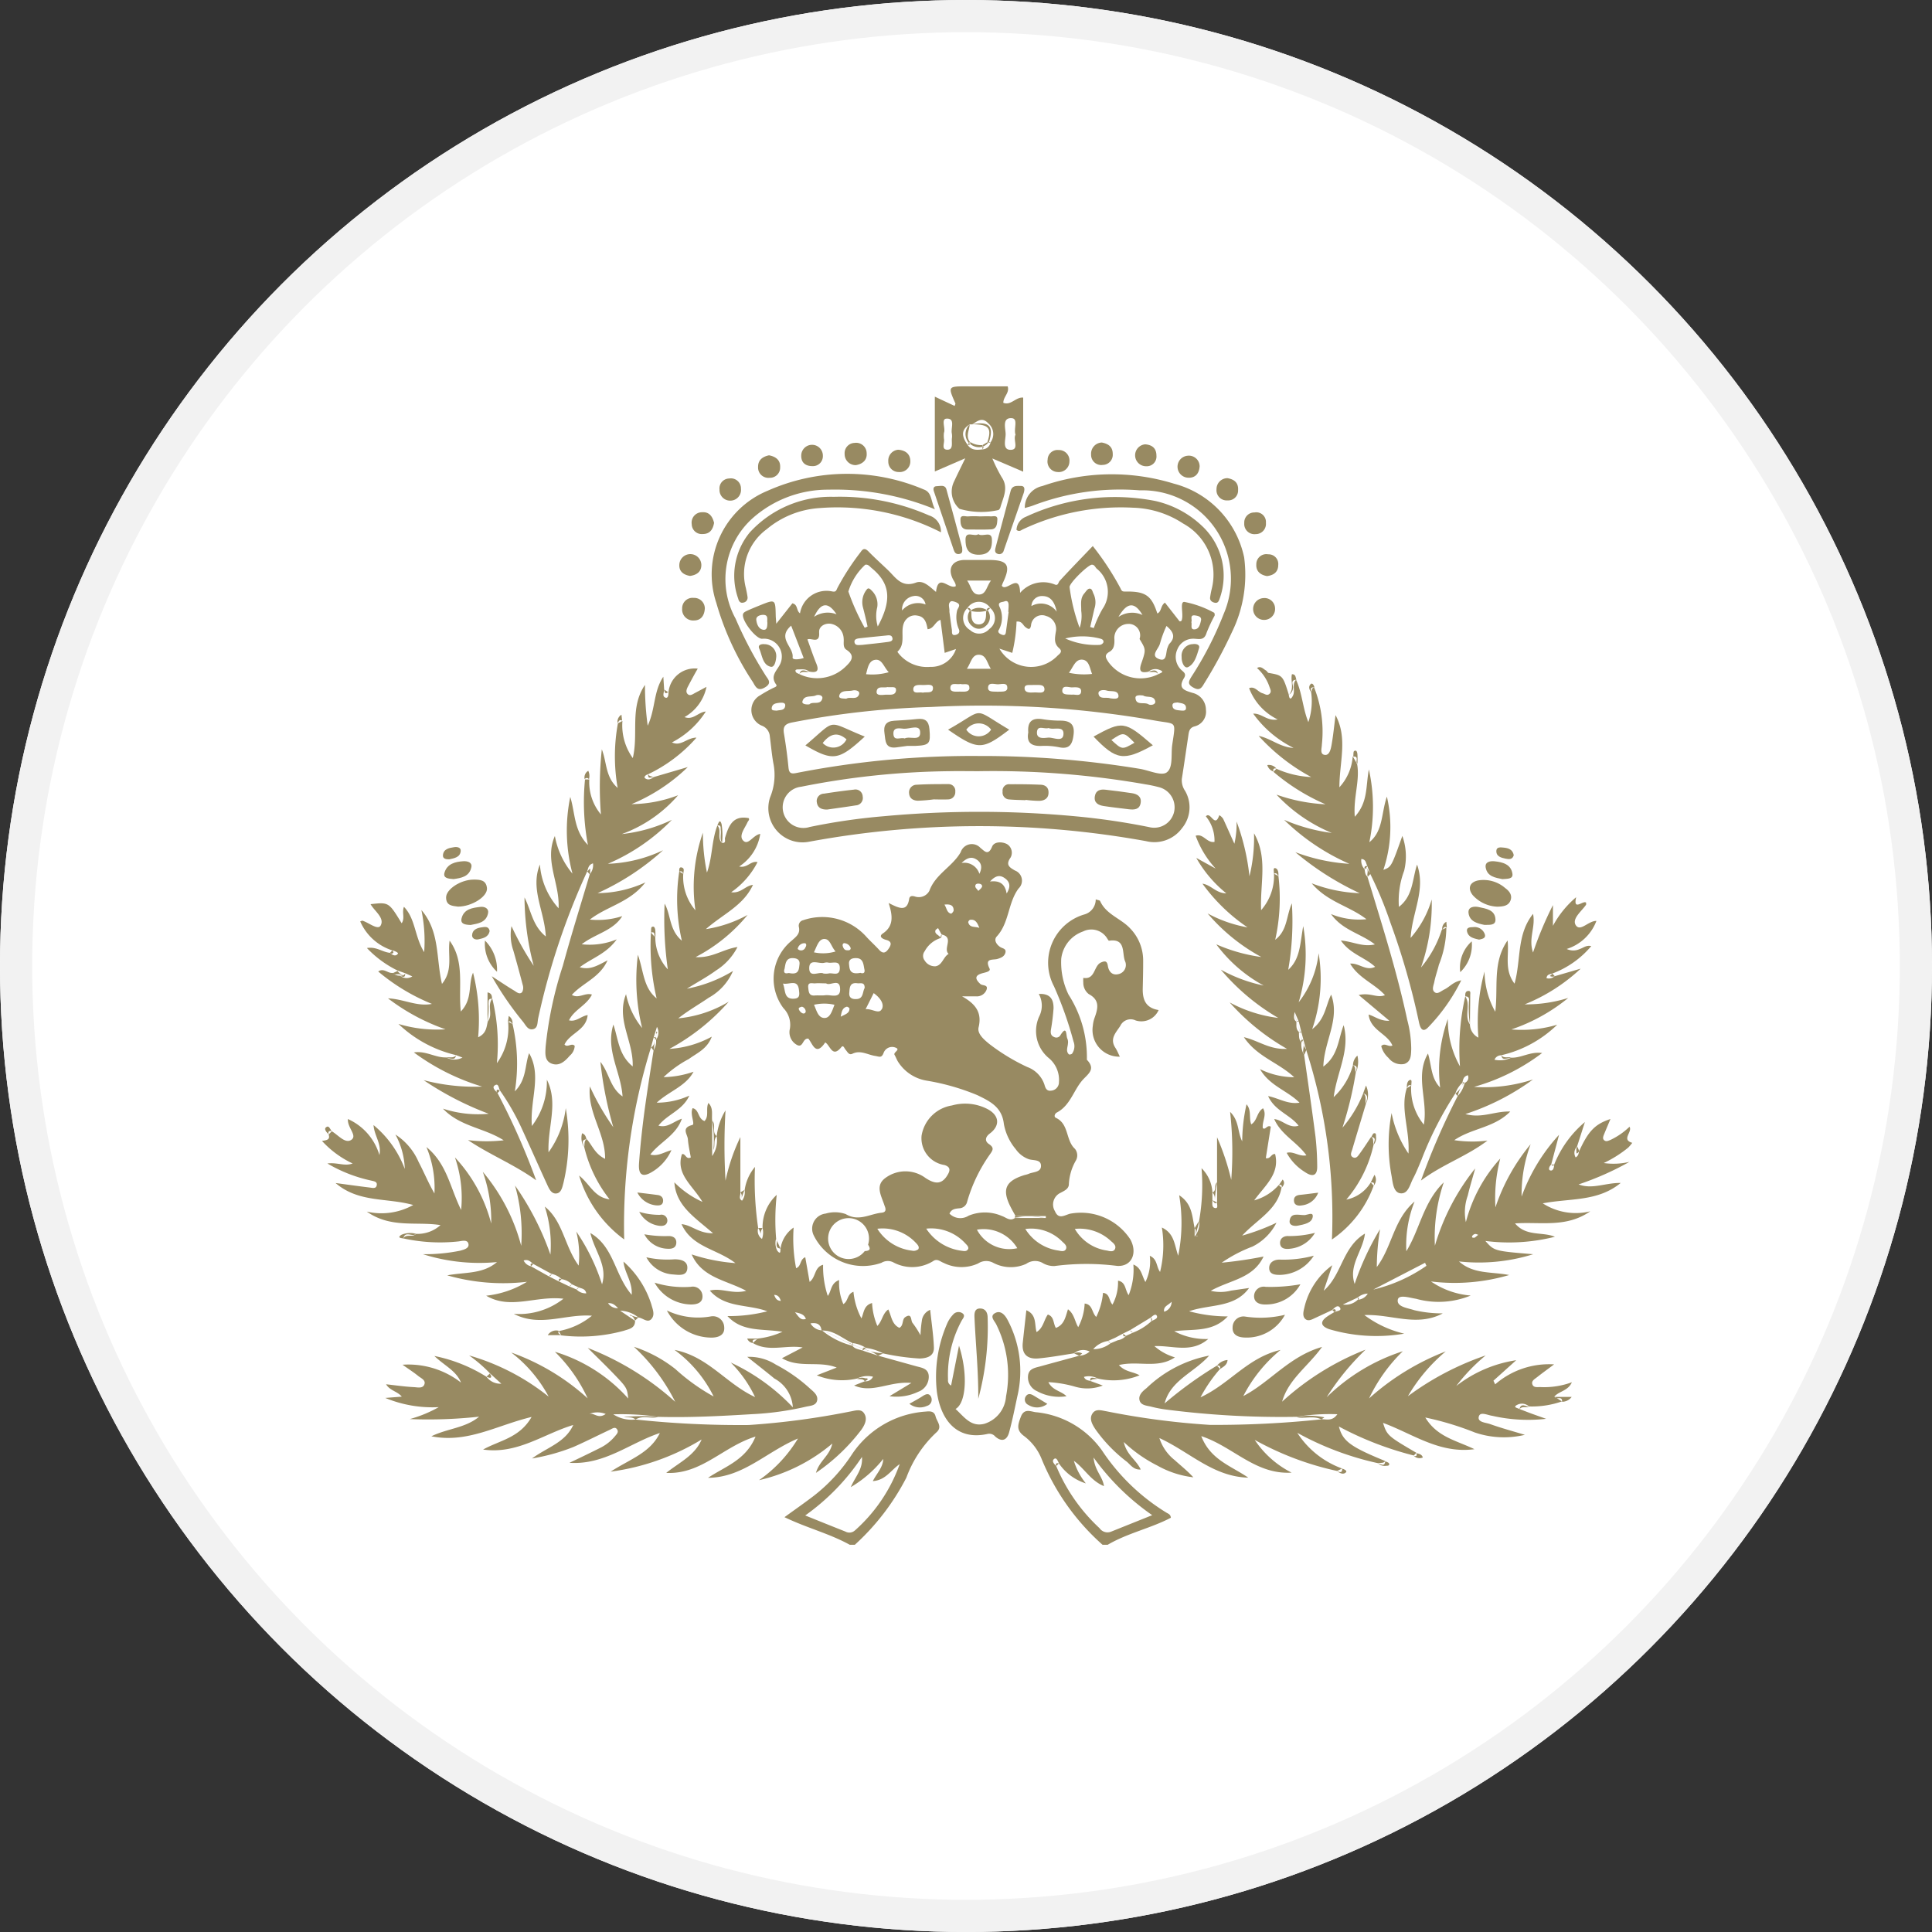 <svg xmlns="http://www.w3.org/2000/svg" width="60" height="60" viewBox="0 0 60 60">
  <rect x="0" y="0" width="60" height="60" fill="#333333" stroke="none"/>
  <g id="Group_18" data-name="Group 18" transform="translate(-288 -670)">
    <g id="Group_15" data-name="Group 15" transform="translate(207 -25)">
      <g id="Group_11" data-name="Group 11">
        <g id="Group_10" data-name="Group 10">
          <g id="Group_9" data-name="Group 9" transform="translate(3991 894)">
            <g id="Group_8" data-name="Group 8">
              <g id="Group_7" data-name="Group 7" transform="translate(-15 8)">
                <g id="Group_6" data-name="Group 6">
                  <g id="AE_Expeditions" data-name="AE Expeditions" transform="translate(-3984 -710)">
                    <g id="Ellipse_35" data-name="Ellipse 35" transform="translate(89 503)" fill="#fff" stroke="#f2f2f2" stroke-width="1">
                      <circle cx="30" cy="30" r="30" stroke="none"/>
                      <circle cx="30" cy="30" r="29.5" fill="none"/>
                    </g>
                  </g>
                </g>
              </g>
              <g id="Group_19" data-name="Group 19" transform="translate(-4249.229 -417.184)">
                <path id="Path_13" data-name="Path 13" d="M419.133,329.43a6.415,6.415,0,0,1-2.006-1.934,2.85,2.85,0,0,0-2.065-1.189c-.164-.025-.356-.123-.457.149-.088.239-.153.411.112.6a1.664,1.664,0,0,1,.542.721,7.208,7.208,0,0,0,1.886,2.649h.159c.62-.365,1.336-.511,1.962-.84C419.258,329.481,419.185,329.461,419.133,329.43Zm-1.733.592a.3.3,0,0,1-.349-.112,5.532,5.532,0,0,1-1.345-1.929h0c-.066-.065-.153-.158-.061-.224.07-.05.114.07.144.14a1.586,1.586,0,0,0,.837.622,2.08,2.08,0,0,1-.372-.7c.326.23.517.614.934.785-.039-.3-.291-.489-.321-.887a7.488,7.488,0,0,0,1.82,1.789Z" transform="translate(-43.675 -64.267)" fill="#988a62"/>
                <path id="Path_14" data-name="Path 14" d="M396.985,326.316a2.99,2.99,0,0,0-2.28,1.318,5.307,5.307,0,0,1-1.194,1.3c-.287.219-.583.425-.908.661.691.334,1.4.51,2.026.857h.159a7.389,7.389,0,0,0,1.6-2.084,3.63,3.63,0,0,1,.926-1.4c.208-.175.023-.336-.018-.5S397.136,326.3,396.985,326.316Zm-2.195,3.691a.255.255,0,0,1-.295.035c-.4-.158-.8-.319-1.248-.5a6.936,6.936,0,0,0,1.762-1.818c.031.382-.2.6-.347.938a3.68,3.68,0,0,0,1.008-.876c-.008.265-.2.444-.324.689.4-.026.564-.346.835-.527A5,5,0,0,1,394.791,330.007Z" transform="translate(-29.011 -64.294)" fill="#988a62"/>
                <path id="Path_15" data-name="Path 15" d="M399.423,286.014a.475.475,0,0,1,.5-.031.682.682,0,0,0,.377.1,7.593,7.593,0,0,1,1.94-.005c.46.033.644-.4.418-.818a1.834,1.834,0,0,0-1.884-.8c-.18.055-.349.178-.459-.079a.4.4,0,0,1,.175-.573c.116-.063.259-.121.257-.274a1.627,1.627,0,0,1,.209-.714.324.324,0,0,0-.02-.376c-.293-.266-.18-.772-.591-.963-.078-.036-.027-.137.023-.163.408-.211.513-.655.775-.977.172-.211.464-.352.163-.664a3.6,3.6,0,0,0-.569-2.022,2.3,2.3,0,0,1-.228-1.11,1.019,1.019,0,0,1,.677-.852.575.575,0,0,1,.758.229c.016.021.036.06.05.058.525-.079.4.375.493.625a.29.29,0,0,1-.2.412c-.191.047-.3-.075-.329-.252-.023-.151-.08-.168-.21-.111-.235.1-.176.543-.553.48a1.24,1.24,0,0,0,0,.156.442.442,0,0,0,.169.347c.361.191.281.462.176.752a.988.988,0,0,0-.049.232.828.828,0,0,0,.839.96c-.049-.1-.088-.2-.143-.281-.178-.281.023-.467.156-.674a.355.355,0,0,1,.478-.17.585.585,0,0,0,.713-.323c-.409-.066-.5-.332-.493-.67.007-.29.014-.581.013-.871a1.433,1.433,0,0,0-.409-1c-.286-.306-.742-.427-.928-.845-.011-.024-.069-.027-.136-.051a.483.483,0,0,1-.346.466,1.562,1.562,0,0,0-.95,2.235,11.422,11.422,0,0,1,.606,1.713.4.4,0,0,1-.045.377c-.019.022-.087.035-.1.021-.1-.1-.035-.22-.028-.334a.291.291,0,0,0-.018-.154c-.048-.084,0-.458-.229-.086a.147.147,0,0,1-.181.037c-.11-.041-.115-.135-.1-.23a6.516,6.516,0,0,0,.081-.666c0-.255-.085-.461-.458-.442a.748.748,0,0,1,.012.7,1.09,1.09,0,0,0,.3,1.293.877.877,0,0,1,.314.741.263.263,0,0,1-.241.269c-.146.022-.182-.087-.21-.187a.878.878,0,0,0-.533-.547,6.239,6.239,0,0,1-1.182-.718c-.167-.137-.377-.317-.33-.513.109-.454-.084-.723-.512-.963.207,0,.326,0,.443,0a.321.321,0,0,0,.314-.2c.064-.173-.125-.124-.19-.184-.155-.142-.192-.261.051-.331.1-.029.28-.055.234-.149-.166-.338.109-.255.252-.3.1-.033.2-.066.239-.184.038-.135-.079-.135-.153-.181-.123-.077-.214-.223-.113-.332.391-.426.343-1.042.676-1.488a.336.336,0,0,0-.113-.56c-.158-.092-.3-.168-.136-.4a.312.312,0,0,0-.111-.42c-.157-.082-.4-.079-.462.08-.122.3-.242.128-.36.04a.363.363,0,0,0-.615.132c-.258.451-.786.681-.973,1.2a.372.372,0,0,1-.447.176c-.1-.03-.166-.015-.18.076-.064.407-.305.295-.638.125.13.4.16.718-.179.946-.133.09-.03.164.1.2.2.05.157.168.065.294s-.177.13-.283.013c-.133-.146-.283-.278-.415-.426a1.835,1.835,0,0,0-1.943-.492.175.175,0,0,0-.132.211c.047.21-.086.3-.22.421a1.524,1.524,0,0,0-.259,2.1.74.74,0,0,1,.2.638.448.448,0,0,0,.229.508c.189.089.162-.221.344-.2.134.157.226.565.525.116.159.1.218.494.5.148.063-.078.093.039.132.081.058.063.1.179.214.123.246-.12.469.032.7.068.134.021.2.074.264-.087a.281.281,0,0,1,.358-.176c.2.066-.066.146-.016.231.04.068.066.144.107.211a1.3,1.3,0,0,0,.9.591,7.1,7.1,0,0,1,1.555.445c.4.192.775.371.833.9a1.687,1.687,0,0,0,.368.781.844.844,0,0,0,.4.31c.141.049.378,0,.385.2.008.218-.245.191-.391.26a.808.808,0,0,1-.114.032c-.6.184-.718.449-.435,1,.048.094.1.185.152.277h.938l0,.059h-.05c.01,0,.022,0,.032,0l-.042,0h-.9c-.153.112-.274-.019-.4-.06a1.323,1.323,0,0,0-1.039-.011.475.475,0,0,1-.593-.065c.065-.149.189-.152.3-.165a.261.261,0,0,0,.25-.21,4.859,4.859,0,0,1,.7-1.457c.1-.141.148-.213-.028-.331-.131-.088-.112-.218.029-.323.336-.25.3-.578-.094-.773a1.514,1.514,0,0,0-1.08-.1,1.134,1.134,0,0,0-.944.94.842.842,0,0,0,.712.91c.181.057.184.16.1.3-.189.329-.416.283-.693.1a1.044,1.044,0,0,0-1.229-.008c-.349.241-.137.566-.043.86.008.025.02.049.026.074.026.1-.015.145-.115.155-.368.037-.711.284-1.114.042a1.021,1.021,0,0,0-.622-.015.471.471,0,0,0-.367.685,1.705,1.705,0,0,0,2.1.843.378.378,0,0,1,.358-.019,1.237,1.237,0,0,0,1.245-.032c.129-.093.224.018.326.053a1.24,1.24,0,0,0,1.072.019.457.457,0,0,1,.465-.023A1.162,1.162,0,0,0,399.423,286.014Zm2.645-.694c.067.056.155.13.112.231s-.161.073-.243.052a1.379,1.379,0,0,1-1.005-.673A1.422,1.422,0,0,1,402.067,285.32Zm-3.293-11.269c.142.111.17.253.039.463-.047-.285-.2-.411-.516-.373C398.489,273.928,398.635,273.942,398.774,274.051Zm-4.621,2.47c.213.006.214.211.243.348.038.175-.127.109-.122.108-.333.066-.339-.107-.355-.267C393.9,276.533,394.049,276.518,394.153,276.52Zm-.348-.46a.219.219,0,0,1,.166.154c-.011.073-.07.062-.117.061-.078,0-.112-.066-.13-.127S393.744,276.04,393.8,276.06Zm-.653-.135c.183,0,.206.232.348.388a1.334,1.334,0,0,1-.672.026C392.925,276.143,392.978,275.929,393.152,275.925Zm.015.736a.254.254,0,0,1,.117,0c.137.02.355-.085.348.178s-.231.121-.358.159a.623.623,0,0,1-.147,0c-.126-.075-.433.144-.444-.148C392.67,276.505,393,276.72,393.167,276.661Zm-1.255.208c.033-.137.025-.344.239-.35.1,0,.251.017.229.195-.019.157-.017.333-.322.269C392.036,276.975,391.867,277.051,391.911,276.868Zm.3.911c-.328.016-.258-.257-.346-.471.209.044.466-.16.5.222C392.385,277.67,392.381,277.771,392.216,277.779Zm.265.455a.237.237,0,0,1-.117-.125c-.019-.062.054-.067.095-.083a.161.161,0,0,1,.117.136A.065.065,0,0,1,392.481,278.234Zm.09-2.057a.143.143,0,0,1-.243.055.212.212,0,0,1,.215-.176C392.6,276.057,392.6,276.131,392.571,276.178Zm.584,2.2c-.194-.005-.241-.234-.32-.41a1.421,1.421,0,0,1,.635,0C393.393,278.167,393.328,278.384,393.156,278.379Zm.028-.706c-.1.014-.209,0-.313.007-.2.022-.2-.117-.215-.248-.018-.186.128-.12.215-.128.1-.01.209,0,.342,0,.116.09.411-.165.432.148C393.669,277.8,393.363,277.65,393.183,277.673Zm.482.664c.028-.163.055-.273.186-.307.023-.006.085.036.085.056C393.935,278.23,393.814,278.261,393.665,278.337Zm.5-.546c-.108.009-.25-.01-.235-.19.013-.162.01-.333.252-.3.09.013.229-.051.226.147C394.336,277.561,394.373,277.773,394.166,277.791Zm.772.316c-.086.165-.3-.023-.5,0l.251-.5C394.88,277.746,395.025,277.94,394.938,278.107Zm1.663-1.333a.371.371,0,0,1-.329-.18.234.234,0,0,1,0-.286.844.844,0,0,1,.513-.416h0c-.02-.017-.04-.033-.059-.052-.052-.052-.145-.081-.12-.178.008-.03.053-.049.082-.074l.111.2c.4.081.032.439.217.6C396.844,276.485,396.815,276.746,396.6,276.774Zm.485-1.636c-.128-.034-.126-.169-.2-.279.185-.022.282.022.286.169C397.176,275.066,397.106,275.144,397.086,275.138Zm.538.276a.1.1,0,0,1,.057-.083c.178-.027.233.112.29.252C397.85,275.529,397.67,275.591,397.624,275.415Zm.423-1.1c-.014.04-.059.069-.107.12-.042-.058-.089-.093-.094-.134-.01-.085.055-.1.125-.09S398.065,274.265,398.046,274.319Zm-.147-.846c.121.09.177.216.072.435a.489.489,0,0,0-.554-.337C397.612,273.372,397.76,273.37,397.9,273.473Zm-3.485,12.146a.635.635,0,1,1,.1-.194C394.6,285.56,394.569,285.606,394.415,285.619Zm1.645-.044a.223.223,0,0,1-.182.035,1.474,1.474,0,0,1-1.076-.68,1.412,1.412,0,0,1,1.2.441C396.056,285.426,396.121,285.5,396.06,285.575Zm4.494-.237c.065.056.156.136.1.234-.043.073-.144.053-.219.036a1.439,1.439,0,0,1-1.036-.671A1.357,1.357,0,0,1,400.554,285.337Zm-2.94.229c-.034.07-.114.058-.174.049a1.544,1.544,0,0,1-1.119-.689,1.44,1.44,0,0,1,1.226.47C397.592,285.442,397.648,285.5,397.614,285.566Zm.28-.608a1.218,1.218,0,0,1,1.255.575A1.135,1.135,0,0,1,397.894,284.958Z" transform="translate(-28.323 -28.581)" fill="#988a62"/>
                <path id="Path_16" data-name="Path 16" d="M389.306,250.746a.384.384,0,0,1,.232.329c.037.275.059.551.108.824a1.818,1.818,0,0,1-.1,1.067,1.062,1.062,0,0,0,1.209,1.378,29.071,29.071,0,0,1,10.47-.018,1.066,1.066,0,0,0,1.118-.409,1.014,1.014,0,0,0,.09-1.154.579.579,0,0,1-.1-.372c.07-.442.133-.886.2-1.33.019-.131.03-.257.2-.3a.468.468,0,0,0,.348-.514.538.538,0,0,0-.412-.525c-.264-.079-.466-.142-.266-.466.093-.152-.057-.2-.124-.287a.56.56,0,0,1-.085-.6.527.527,0,0,1,.46-.329c.167-.013.365.091.445-.178a4.658,4.658,0,0,1,.25-.536c.012-.027,0-.1-.024-.1a3.139,3.139,0,0,0-.914-.33c-.143-.009-.032.345-.072.529-.008.036-.009.079-.077.073l-.454-.58c-.142.1-.1.277-.236.337-.18-.558-.366-.69-.985-.681-.09,0-.117,0-.159-.1a8.7,8.7,0,0,0-.861-1.313c-.359.375-.7.724-1.028,1.081-.048.052-.041.163-.157.111a.949.949,0,0,0-1.072.262c-.013-.66-.43-.008-.569-.222.012-.03.023-.069.039-.1.252-.535.149-.7-.445-.7-.251,0-.5,0-.753,0-.367.008-.52.246-.372.568.039.086.112.165.1.248-.211.109-.544-.423-.611.177-.189-.153-.389-.376-.622-.29-.454.168-.631-.161-.876-.393-.2-.191-.407-.377-.6-.575-.1-.1-.166-.1-.242.019a7.7,7.7,0,0,0-.727,1.124c-.04.1-.06.115-.157.1a.833.833,0,0,0-1,.679c-.119-.08-.06-.273-.237-.31l-.5.633c-.009-.132-.016-.192-.017-.252-.011-.511-.011-.512-.493-.318-.122.049-.245.1-.365.153-.056.027-.132.057-.153.106-.076.177.384.778.585.779a.555.555,0,0,1,.573.764c-.09.215-.339.376-.134.656.05.068-.069.091-.119.121a4.155,4.155,0,0,0-.377.214A.523.523,0,0,0,389.306,250.746Zm13.449-3.429c.082.013.2.036.173.156s-.06.257-.182.274c-.17.023-.088-.14-.118-.224C402.665,247.449,402.56,247.286,402.755,247.317Zm-13.438.44c-.136-.029-.189-.19-.2-.307s.139-.159.236-.151c.15.013.09.154.109.243C389.457,247.648,389.462,247.789,389.317,247.758Zm12.772,5.675a.634.634,0,0,1-.769.458,21.576,21.576,0,0,0-2.268-.334,32.274,32.274,0,0,0-5.97-.005,19.208,19.208,0,0,0-2.308.335.642.642,0,1,1-.264-1.25,24.749,24.749,0,0,1,4.6-.483c.3-.006.607,0,.911,0a27.451,27.451,0,0,1,5.2.411,3.9,3.9,0,0,1,.387.082A.645.645,0,0,1,402.089,253.432Zm-7.54-3.273a30.841,30.841,0,0,1,6.935.419c.691.128.666-.023.551.754-.044.3.034.709-.171.858-.163.119-.544-.06-.828-.109a30.153,30.153,0,0,0-5-.4,28.31,28.31,0,0,0-5.663.526c-.171.036-.238.015-.256-.169-.034-.354-.082-.707-.141-1.058-.037-.221.044-.3.257-.341A26.509,26.509,0,0,1,394.549,250.159Zm-4-.167c.051-.215.275-.13.418-.192.085-.037.231,0,.2.1-.058.215-.306.074-.4.177C390.651,250.09,390.532,250.062,390.549,249.992Zm1.148-.2c.063-.169.269-.111.414-.146.089-.021.229.011.2.115-.064.2-.282.065-.4.142C391.807,249.891,391.655,249.908,391.7,249.791Zm.829-.649c.049-.184.081-.406.262-.445.234-.05.281.216.443.381A1.869,1.869,0,0,1,392.527,249.141Zm1.467.463c.007-.161.2-.128.323-.129s.3-.043.288.107c-.008.167-.205.1-.314.131C394.177,249.684,393.988,249.77,393.994,249.6Zm3.457-.017c-.014-.154.172-.1.27-.115.138.011.332-.037.346.12s-.172.113-.281.113C397.659,249.707,397.465,249.741,397.45,249.588Zm2.295.159c-.017-.114.15-.131.254-.1.129.042.343-.025.366.155.016.127-.15.1-.259.086C399.985,249.844,399.773,249.936,399.745,249.746Zm1.148.132c-.008-.1.135-.088.238-.078.114.077.338-.015.377.183.018.092-.132.137-.213.089C401.163,249.995,400.912,250.125,400.893,249.879Zm1.308.139c.122.027.268.024.261.179,0,.095-.116.075-.187.068-.1-.01-.225-.017-.233-.146C402.035,250.013,402.142,250.03,402.2,250.018Zm-.545-1.835a3.376,3.376,0,0,1,.2-.541c.23.19.282.359.089.555a.408.408,0,0,0-.05.106c-.074.147,0,.492-.3.354C401.356,248.548,401.625,248.343,401.655,248.183Zm-.545-.882a.762.762,0,0,0-.747.061C400.634,246.9,400.866,246.888,401.11,247.3Zm-.871.766a.436.436,0,0,1,.409-.488.356.356,0,0,1,.387.4c0,.026-.021.059-.011.076.189.315.2.319.05.748-.085.244-.014.308.219.26a.337.337,0,0,1,.336-.061c.192.069.039.1-.032.139a1.234,1.234,0,0,1-1.548-.383c-.075-.119-.142-.216.038-.315C400.224,248.366,400.243,248.229,400.239,248.067Zm-.7-2.328c.079,0,.1.071.145.119a.926.926,0,0,1,.184,1.255,3.565,3.565,0,0,0-.27.593l-.112-.032c.043-.187.087-.375.129-.563a.617.617,0,0,0-.022-.461c-.036-.064-.044-.181-.137-.166-.06.01-.111.1-.159.154-.131.159-.085.35-.09.531a1.153,1.153,0,0,1-.049.533,5.773,5.773,0,0,1-.312-1.261C398.823,246.323,399.428,245.736,399.542,245.74Zm.242,2.293c.066.01.135.046.114.123a.146.146,0,0,1-.121.075,2.307,2.307,0,0,1-1.064-.2A2.224,2.224,0,0,1,399.784,248.032Zm-.238,1.1a2.232,2.232,0,0,1-.717-.036c.14-.189.2-.431.424-.407C399.455,248.715,399.472,248.952,399.546,249.135Zm-.613.416c.107,0,.286-.026.274.134s-.188.076-.285.094c-.123-.01-.3.016-.3-.121C398.624,249.462,398.82,249.555,398.933,249.551ZM398,246.714c.232,0,.378.147.447.485a.6.6,0,0,0-.785-.174A.322.322,0,0,1,398,246.714Zm-.792.792c.166-.016.19.116.268.173s.146.107.174-.056a.341.341,0,0,1,.468-.29.419.419,0,0,1,.3.5c-.03.2-.061.353.105.5.134.117-.01.186-.067.251a1.14,1.14,0,0,1-1.789-.237l.4.132A4.97,4.97,0,0,0,397.2,247.506Zm-.559.26a.789.789,0,0,0,.021-.721c-.068-.152.083-.137.151-.164.109-.043.133.037.132.126,0,.066-.006.132-.01.2h.011c-.026.2-.052.391-.079.587-.011.078-.015.167-.138.117C396.668,247.883,396.607,247.841,396.646,247.766Zm.266,1.8c-.007.143-.182.109-.3.12-.114-.012-.3.022-.3-.118,0-.195.2-.11.315-.114S396.92,249.394,396.912,249.568Zm-1.257-.594c.13-.194.155-.434.367-.435.234,0,.254.247.376.435Zm.748-2.738c-.142.181-.149.447-.393.432-.208-.012-.221-.256-.347-.432Zm-.733.854a.423.423,0,0,1,.713,0,.412.412,0,0,1-.032.649.417.417,0,0,1-.6.031A.43.43,0,0,1,395.669,247.09Zm.065,2.476c-.005.141-.18.119-.294.118s-.3.028-.3-.109c0-.193.2-.1.31-.129C395.557,249.476,395.741,249.394,395.734,249.567Zm-.584-2.68c.033-.027.127.005.183.03.166.074.024.179.013.266a.929.929,0,0,0,.049.542c.06.12-.005.182-.1.2-.127.025-.1-.091-.107-.157-.03-.195-.054-.391-.078-.566C395.126,247.081,395.055,246.961,395.151,246.886ZM394,246.715a.315.315,0,0,1,.374.261.648.648,0,0,0-.729.186A.418.418,0,0,1,394,246.715Zm-.232.73a.36.36,0,0,1,.355-.123c.239.036.279.234.315.422.2-.017.222-.231.4-.291l.13,1.025.351-.119a.809.809,0,0,1-.8.554,1.134,1.134,0,0,1-1-.439c-.005-.012-.021-.031-.018-.033C393.808,248.167,393.526,247.736,393.766,247.445Zm-.31,2.19c-.015.189-.215.132-.346.144-.1.009-.268.031-.258-.093.016-.2.222-.109.339-.146C393.293,249.56,393.467,249.5,393.456,249.635Zm-.113-1.623c.023.11-.084.119-.156.129-.261.035-.523.061-.785.09-.091,0-.215.035-.236-.079s.109-.121.195-.131c.262-.03.524-.054.786-.081C393.225,247.932,393.322,247.914,393.343,248.013Zm-.842-2.271c.093-.017.139.058.2.107.572.473.633.985.187,1.811a1.126,1.126,0,0,1-.016-.6.59.59,0,0,0-.192-.533c-.037-.042-.089-.074-.129-.021a.626.626,0,0,0-.124.556c.052.2.1.4.144.6l-.089.038a6.965,6.965,0,0,1-.507-1.126A1.867,1.867,0,0,1,392.5,245.742Zm-.89,1.541a.751.751,0,0,0-.7.077C391.124,246.9,391.355,246.891,391.611,247.283Zm-.543.556c-.017-.178.18-.295.372-.261a.48.48,0,0,1,.388.444c.016.127-.037.279.085.36.311.2.122.384-.031.531a1.264,1.264,0,0,1-1.431.225h0c-.034-.018-.079-.027-.1-.055-.052-.073.007-.091.063-.09.116,0,.24-.023.339.067.209.039.334.012.227-.248-.1-.242-.182-.492-.276-.749C390.817,248,391.1,248.22,391.068,247.839Zm-.868-.2.387,1c-.137.048-.355.066-.344-.018C390.287,248.292,389.746,248.026,390.2,247.634Zm-.335,2.391c.065-.009.154,0,.149.082-.01.166-.16.136-.267.162-.062-.009-.161.007-.153-.076C389.609,250.042,389.751,250.042,389.865,250.025Z" transform="translate(-26.401 -10.019)" fill="#988a62"/>
                <path id="Path_17" data-name="Path 17" d="M436.274,321.37a2.483,2.483,0,0,1-.959.151c-.1-.009-.237.036-.272-.1-.026-.1.085-.156.155-.212.156-.124.319-.24.524-.394a2.553,2.553,0,0,0-1.83.62l-.054-.113.707-.636a3.978,3.978,0,0,0-1.861.8,5.636,5.636,0,0,1,.913-.949,8.821,8.821,0,0,0-2.415,1.267,5.3,5.3,0,0,1,1.176-1.393,7.7,7.7,0,0,0-2.382,1.461,5.063,5.063,0,0,1,1.048-1.465,6,6,0,0,0-2.366,1.43,7.84,7.84,0,0,1,1.209-1.479,8.357,8.357,0,0,0-2.592,1.615c.2-.7.8-1.089,1.241-1.7-1.013.288-1.615,1.093-2.446,1.526a4.533,4.533,0,0,1,1.157-1.433c-1.021.236-1.576,1.05-2.486,1.472a4.552,4.552,0,0,1,.609-.884l-.1-.1h0a12.341,12.341,0,0,0-1.624,1.173c.187-.722.913-.954,1.383-1.484a3.863,3.863,0,0,0-1.945,1.01c-.114.089-.246.206-.221.356.032.188.234.183.38.223a3.734,3.734,0,0,0,.427.083,27.961,27.961,0,0,0,4.066.229,6.375,6.375,0,0,1,1.275-.081c-.153.221-.327.156-.482.157a31.469,31.469,0,0,1-3.477.174,23.962,23.962,0,0,1-3.211-.422c-.154-.024-.33-.093-.436.069s-.01.331.083.476a4.59,4.59,0,0,0,.985,1.022c.114.094.211.257.431.241-.136-.3-.435-.445-.526-.854a4.4,4.4,0,0,0,1.041.731,2.977,2.977,0,0,0,1.119.365c-.183-.2-.389-.362-.581-.536a1.42,1.42,0,0,1-.473-.683c.954.44,1.667,1.2,2.76,1.23-.534-.368-1.176-.553-1.459-1.29,1,.332,1.679,1.2,2.805,1.134a3.006,3.006,0,0,1-1.145-1.016,9.306,9.306,0,0,0,2.561.965l.153-.077a2.786,2.786,0,0,1-1.392-1.108,9.264,9.264,0,0,0,2.512.944c.072-.024.164.013.218-.069h0c-1.078-.441-1.322-.617-1.438-1.071a10.168,10.168,0,0,0,2.326.9l.082-.083h0c-.888-.518-.913-.54-1.038-.93.928.34,1.748.963,2.839.817-.558-.272-1.157-.373-1.526-.984a9.337,9.337,0,0,1,1.538.465,2.8,2.8,0,0,0,1.554.073c-.383-.116-.738-.211-1.083-.335-.133-.048-.4-.053-.346-.236.044-.159.269-.04.416-.02a4.994,4.994,0,0,0,1.673.094c-.217-.078-.341-.121-.464-.166s-.246-.094-.369-.141c-.06-.032-.222-.053-.052-.134a.318.318,0,0,1,.351.056h0a2.823,2.823,0,0,0,1.025-.156l-.174-.113a.066.066,0,0,1-.06-.038C435.874,321.646,436.158,321.639,436.274,321.37Z" transform="translate(-48.229 -60.259)" fill="#988a62"/>
                <path id="Path_18" data-name="Path 18" d="M366.767,324.393a5.355,5.355,0,0,0,2.277-1.138c-.089.392-.4.53-.509.911a6.018,6.018,0,0,0,1.411-1.34c.109-.155.2-.343.081-.514-.1-.149-.29-.072-.444-.048a24.148,24.148,0,0,1-3.135.416,30.557,30.557,0,0,1-3.517-.171,1.04,1.04,0,0,1-.69-.161,8.078,8.078,0,0,1,1.409.079h0c.964.026,1.927-.025,2.888-.083a9.323,9.323,0,0,0,1.683-.232c.131-.032.32-.028.352-.2.029-.158-.108-.263-.216-.358a4.964,4.964,0,0,0-1.066-.749,1.545,1.545,0,0,0-.889-.242c.311.248.58.457.843.674a1.09,1.09,0,0,1,.572.892,6.307,6.307,0,0,0-1.927-1.389,3.824,3.824,0,0,1,.754,1.072c-.9-.416-1.454-1.259-2.5-1.464a3.965,3.965,0,0,1,1.214,1.446,6.16,6.16,0,0,1-1.184-.848,4.151,4.151,0,0,0-1.292-.695,5.952,5.952,0,0,1,1.282,1.708,8.788,8.788,0,0,0-2.716-1.673c.292.29.518.509.738.735.483.5.482.5.519.836a4.972,4.972,0,0,0-2.277-1.451,4.862,4.862,0,0,1,1.017,1.446,7,7,0,0,0-2.373-1.423,4.208,4.208,0,0,1,1.162,1.37,7.066,7.066,0,0,0-2.471-1.28,4.561,4.561,0,0,1,.65.559l.351.319a.531.531,0,0,1-.459-.214h0a4.827,4.827,0,0,0-1.62-.647c.31.3.678.456.827.826a2.66,2.66,0,0,0-1.816-.554c.212.15.356.242.487.349.086.07.242.128.191.263s-.213.089-.321.084c-.283-.014-.565-.056-.868-.089.119.2.348.215.488.384l-.513.04a3.823,3.823,0,0,0,1.661.286,3.984,3.984,0,0,1-.9.371,14.526,14.526,0,0,0,2.153-.075c-.421.354-.973.361-1.482.609,1.118.224,2.036-.343,3.112-.6-.374.654-.993.725-1.506,1.012,1.066.154,1.885-.489,2.8-.763-.25.546-.795.685-1.281,1.04a6.2,6.2,0,0,0,1.282-.355c.386-.169.762-.362,1.144-.54.067-.031.152-.1.213-.013s-.006.149-.057.211a1.4,1.4,0,0,1-.462.367c-.3.151-.609.3-.958.465,1.091.072,1.886-.621,2.808-.925-.3.619-.923.807-1.529,1.2a7.252,7.252,0,0,0,2.827-1c-.211.5-.691.71-1.1,1.038,1.094.054,1.771-.822,2.774-1.128-.3.731-.941.925-1.476,1.281,1.088-.009,1.8-.8,2.794-1.221A4.226,4.226,0,0,1,366.767,324.393Zm-5.278-2.056a.707.707,0,0,1,.517,0C361.767,322.507,361.643,322.286,361.489,322.337Z" transform="translate(-3.966 -60.241)" fill="#988a62"/>
                <path id="Path_19" data-name="Path 19" d="M396.119,318.731h0Z" transform="translate(-31.361 -59.224)" fill="#988a62"/>
                <path id="Path_20" data-name="Path 20" d="M390.226,303.81a.415.415,0,0,0-.26.346,3.578,3.578,0,0,0-.041.444,2.817,2.817,0,0,0-.245-.381c-.065-.071-.01-.327-.229-.182-.107.071-.044.261-.182.332-.237-.109-.246-.366-.344-.571-.183.13-.185.357-.34.512a2.084,2.084,0,0,1-.164-.711c-.262.073-.251.3-.331.477a2.208,2.208,0,0,1-.247-.825c-.2.066-.157.289-.315.381a1.68,1.68,0,0,1-.13-.747c-.267.1-.236.345-.353.493a2.868,2.868,0,0,1-.145-.967c-.277.073-.218.383-.419.531l-.135-.766c-.175.072-.118.28-.284.341a4.838,4.838,0,0,1-.077-1.262.959.959,0,0,0-.407.654c-.011.058.016.21-.1.066a.507.507,0,0,1-.037-.378,7.106,7.106,0,0,1,.019-1.358,1.364,1.364,0,0,0-.44,1.031.584.584,0,0,1-.018.338.3.3,0,0,1-.118-.336h0a10.119,10.119,0,0,1-.1-1.9,1.427,1.427,0,0,0-.32.718.446.446,0,0,1-.081.33c-.118-.066-.042-.168-.052-.254h0v-1.721a5.891,5.891,0,0,0-.461,1.354,18.207,18.207,0,0,1,0-2.184,1.955,1.955,0,0,0-.274.8.864.864,0,0,1-.141.62v-1.1h0c-.023-.182.046-.387-.118-.55-.087.189.029.407-.12.562-.212-.076-.16-.355-.369-.4-.093.186.088.5-.01.523-.355.087-.147.291-.137.442.014.193.06.385.09.565-.152.08-.163-.138-.275-.1-.2.621.326.96.638,1.481a2.945,2.945,0,0,1-.873-.607c.053.739.639,1.089,1.2,1.58-.442.01-.664-.256-.977-.281.324.719,1.1.765,1.673,1.209a5.651,5.651,0,0,1-1.359-.27c.323.728,1.067.794,1.694,1.13-.427.115-.765-.1-1.13-.007.476.547,1.169.416,1.786.643a4.741,4.741,0,0,1-1.238.149c.462.5,1.063.385,1.708.487a2.507,2.507,0,0,1-.766.211l-.156.138c.492.292,1.019.052,1.549.138l-.642.335c.54.32,1.145.07,1.7.29l-.62.241a2.1,2.1,0,0,0,1.252.1.709.709,0,0,1,.495-.057.247.247,0,0,1-.253.141h0l-.334.131c.57.258,1.11-.143,1.779-.078l-.679.411a1.558,1.558,0,0,0,.888-.136.494.494,0,0,0,.33-.491c-.015-.24-.228-.257-.4-.306l-1.176-.327-.478-.157h0c-.111-.04-.239-.045-.319-.151a2.4,2.4,0,0,1-.936-.47l-.01,0h-.01v-.007a.436.436,0,0,1-.344-.216c.166-.023.311-.006.344.216h.007l.009.007c.371-.009.633.248.943.388a.992.992,0,0,1,.422.151h0a1.564,1.564,0,0,1,.531.17,7.174,7.174,0,0,0,1.132.159c.227-.007.452-.068.445-.339C390.328,304.6,390.267,304.214,390.226,303.81Zm-4.848-.464c.1,0,.167.049.209.187C385.445,303.523,385.417,303.432,385.378,303.345Zm.649.539c.2.039.287.078.339.207C386.2,304.145,386.152,304.034,386.027,303.884Z" transform="translate(-22.109 -44.948)" fill="#988a62"/>
                <path id="Path_21" data-name="Path 21" d="M391.816,310.1l.025.058A.088.088,0,0,0,391.816,310.1Z" transform="translate(-28.484 -53.453)" fill="#988a62"/>
                <path id="Path_22" data-name="Path 22" d="M421.985,303.225l-.561.081a1.293,1.293,0,0,1-.63.006c.6-.339,1.313-.375,1.64-1.064a12.937,12.937,0,0,1-1.3.191,4.423,4.423,0,0,1,.955-.5,1.67,1.67,0,0,0,.746-.741,6.589,6.589,0,0,1-1.066.4c.469-.508,1.1-.8,1.223-1.492l-.088-.078a1.566,1.566,0,0,1-.761.475c.345-.472.8-.823.65-1.438-.122-.016-.143.163-.289.127l.155-.977c-.118-.068-.168.12-.249.042-.024-.213.133-.406.008-.614-.2.128-.177.389-.367.5-.078-.207.016-.438-.146-.623a5.386,5.386,0,0,0-.134,1.151c-.152-.3-.088-.634-.376-.916a11.228,11.228,0,0,1,.035,2.113,7.582,7.582,0,0,0-.44-1.324v1.393l0,.627h0c-.007.066.043.189-.052.179-.128-.014-.09-.154-.093-.251l0-.24a1.127,1.127,0,0,0-.337-.747,6.353,6.353,0,0,1-.074,1.624.663.663,0,0,1-.14.5v-.263h0c-.081-.351-.063-.749-.481-1.022a5.121,5.121,0,0,1-.03,1.879c-.118-.333-.114-.693-.507-.876a3.45,3.45,0,0,1-.056,1.379c-.121-.161-.078-.4-.319-.5a1.451,1.451,0,0,1-.136.813c-.116-.2-.12-.439-.374-.543a2.106,2.106,0,0,1-.147.951c-.119-.167-.082-.406-.33-.449a1.452,1.452,0,0,1-.172.742c-.119-.124-.075-.341-.294-.364a2.1,2.1,0,0,1-.211.748c-.142-.139-.109-.389-.359-.416a1.726,1.726,0,0,1-.2.733c-.109-.181-.121-.409-.318-.555-.076.229-.111.481-.377.579-.087-.153-.05-.35-.248-.416-.125.17-.139.417-.351.544-.069-.239.013-.539-.317-.677-.039.357-.077.684-.111,1.011-.038.368.157.518.5.484.366-.036.729-.1,1.093-.158a.444.444,0,0,1,.484-.055.511.511,0,0,1-.323.13c-.405.111-.811.22-1.215.332-.163.045-.352.07-.375.289a.469.469,0,0,0,.281.481,1.436,1.436,0,0,0,.913.156c-.164-.165-.434-.177-.562-.437a3.713,3.713,0,0,1,.844.145,1.336,1.336,0,0,0,.845-.04l-.393-.144c-.07-.018-.148-.021-.192-.124a.563.563,0,0,1,.428.051h0a2.187,2.187,0,0,0,1.3-.1c-.2-.117-.443-.1-.642-.319.6-.145,1.2.125,1.739-.239a1.694,1.694,0,0,1-.637-.349c.559-.027,1.145.233,1.672-.221a2.109,2.109,0,0,1-1.056-.241c.6-.079,1.19.043,1.662-.461a4.516,4.516,0,0,1-1.2-.16C420.776,303.719,421.527,303.853,421.985,303.225Zm-3.039,1.034a1.76,1.76,0,0,1-.567.352l-.217.1h0a.449.449,0,0,1-.257.137l-.225.094a.841.841,0,0,1-.536.182.77.77,0,0,1,.453-.253l.228-.1.253-.135.217-.107.644-.391c.056-.053.148-.131.183-.043S419.015,304.213,418.946,304.259Zm.4-.3c-.025-.164.106-.185.233-.306A.319.319,0,0,1,419.346,303.961Zm1.016-2.347s0-.008-.006-.011h0C420.4,301.575,420.361,301.662,420.361,301.614Z" transform="translate(-43.964 -45.041)" fill="#988a62"/>
                <path id="Path_23" data-name="Path 23" d="M436.7,256.619c-.086-.047-.159-.153-.282-.078a1.38,1.38,0,0,1,.387.583c.024.073.075.153,0,.22s-.143,0-.217-.02c-.144-.04-.233-.229-.415-.158a1.778,1.778,0,0,0,.887.972c-.331.061-.492-.194-.76-.18a3.4,3.4,0,0,0,1.253,1.064c-.419-.02-.7-.294-1.083-.373a6.124,6.124,0,0,0,1.632,1.278,2.97,2.97,0,0,1-1.08-.257l-.094.094h0a6.375,6.375,0,0,0,1.618,1.009,5.331,5.331,0,0,1-1.522-.3,4.932,4.932,0,0,0,1.718,1.19,5.563,5.563,0,0,1-1.481-.407,6.8,6.8,0,0,0,2.026,1.366,5.751,5.751,0,0,1-1.678-.362,8.923,8.923,0,0,0,2,1.274,4.6,4.6,0,0,1-1.492-.307c.494.585,1.165.7,1.7,1.115a2.287,2.287,0,0,1-1.1-.16c.359.506.922.6,1.362.942-.373.09-.673-.087-1.056-.121.287.421.747.521,1.064.818-.286.141-.5-.124-.776-.1.263.453.756.62,1.081.98-.254.1-.443-.089-.815-.005l.953.8c-.291.012-.443-.135-.646-.193.059.494.581.586.74.962-.125.058-.24-.1-.348.018a.738.738,0,0,0,.225.365.494.494,0,0,0,.492.189c.215-.072.207-.277.215-.466a3.589,3.589,0,0,0-.123-.9c-.322-1.509-.79-2.978-1.239-4.453h0c-.073-.06-.072-.147-.087-.229h0a.386.386,0,0,1-.1-.317c.148.009.141.135.185.219l.086.234h0a12.234,12.234,0,0,1,.633,1.529,22.583,22.583,0,0,1,.881,3.068c.035.17.1.373.289.178a5.734,5.734,0,0,0,1.028-1.46c-.251.046-.364.209-.527.285-.093.044-.2.149-.286.092-.119-.075-.044-.219-.023-.328.034-.18.1-.355.142-.533a3.172,3.172,0,0,0,.232-1.151l-.142.066a3.453,3.453,0,0,1-.646,1.171,5.943,5.943,0,0,0,.333-2.113,3.128,3.128,0,0,1-.655,1.194c.047-.8.478-1.494.2-2.277-.152.464-.122.974-.564,1.313a2.654,2.654,0,0,1,.163-1.121,1.888,1.888,0,0,0-.056-1.083c-.341.961-.341.961-.589,1.055a4.184,4.184,0,0,0,.109-2.275c-.178.519-.112,1.068-.545,1.416a5.391,5.391,0,0,0-.014-2.26c-.1.523-.022,1.017-.438,1.469-.049-.613.166-1.124.072-1.643a.06.06,0,0,1-.025-.043l-.111-.191a1.582,1.582,0,0,1-.414.962c0-.785.266-1.523-.12-2.241-.042.331-.071.632-.124.929-.022.123-.063.317-.2.307-.176-.014-.1-.21-.1-.325a3.715,3.715,0,0,0-.243-1.777c-.078.029-.066.107-.089.165h0a2.03,2.03,0,0,1-.088.918c-.177-.434-.189-.9-.382-1.316-.135.142-.022.332-.092.483-.06.131-.117.142-.134-.023h0c-.188-.6-.188-.595-.63-.673C436.752,256.688,436.729,256.637,436.7,256.619Z" transform="translate(-58.152 -17.611)" fill="#988a62"/>
                <path id="Path_24" data-name="Path 24" d="M366.109,266.462a.287.287,0,0,1-.017.225c-.078.089-.173,0-.244-.044-.209-.124-.41-.261-.7-.449a10.016,10.016,0,0,0,.963,1.405c.09.106.155.284.328.238.148-.04.123-.215.151-.338a22.131,22.131,0,0,1,1.524-4.565c.029-.092.036-.2.178-.245a.434.434,0,0,1-.1.338h0c-.281.947-.578,1.891-.837,2.844a11.94,11.94,0,0,0-.534,2.508c-.011.207-.045.46.215.539.231.07.4-.1.539-.26a.422.422,0,0,0,.149-.3c-.094-.107-.224.067-.317-.042.165-.357.676-.439.719-.915-.212.034-.354.22-.579.163.16-.334.546-.461.712-.8-.215-.068-.408.136-.624.01.343-.378.866-.532,1.109-1.073-.3.154-.538.312-.864.214.379-.286.824-.413,1.149-.865a2.211,2.211,0,0,1-1.087.152c.424-.33.974-.415,1.259-.874a2.464,2.464,0,0,1-1.007.107c.54-.42,1.236-.526,1.725-1.154a3.607,3.607,0,0,1-1.485.333,7.755,7.755,0,0,0,2.034-1.332,4.341,4.341,0,0,1-1.715.421,6.121,6.121,0,0,0,1.989-1.365,4.768,4.768,0,0,1-1.556.442,4.2,4.2,0,0,0,1.749-1.206,4.145,4.145,0,0,1-1.446.276,5.572,5.572,0,0,0,1.747-1.151l-1.063.312c-.082.072-.188.1-.267.032-.042-.039.029-.106.1-.122a4.647,4.647,0,0,0,1.5-1.136c-.3,0-.481.284-.762.148a2.72,2.72,0,0,0,1.051-.959c-.238.019-.388.276-.661.173a1.4,1.4,0,0,0,.683-.939l-.353.188c-.069.037-.151.1-.219.047-.088-.068-.043-.172,0-.253.1-.19.2-.377.3-.548a.817.817,0,0,0-.908.733c0,.078-.012.192-.088.17-.12-.035-.049-.162-.047-.252h0l-.026-.4c-.31.462-.24.992-.485,1.521a9.258,9.258,0,0,1-.085-1.266c-.482.709-.193,1.5-.378,2.272a1.739,1.739,0,0,1-.322-1.154l-.14.074h0a5.66,5.66,0,0,0-.008,2.007c-.386-.341-.331-.784-.492-1.2a10.961,10.961,0,0,0-.028,2.023,1.567,1.567,0,0,1-.361-1.087h-.133a7.19,7.19,0,0,0,.09,2.035c-.443-.456-.391-.984-.548-1.492a5.182,5.182,0,0,0,.069,2.383,2.528,2.528,0,0,1-.547-1.169c-.337.766.158,1.46.115,2.244a2.278,2.278,0,0,1-.58-1.359c-.308.758.146,1.445.183,2.235-.417-.339-.451-.8-.661-1.212a8.453,8.453,0,0,0,.286,2.123,8.985,8.985,0,0,1-.69-1.232,1.483,1.483,0,0,0,.058.761Q365.969,265.926,366.109,266.462Z" transform="translate(-10.647 -17.693)" fill="#988a62"/>
                <path id="Path_25" data-name="Path 25" d="M373.341,281.748a3.8,3.8,0,0,0,1.4,1.984,18.639,18.639,0,0,1,.833-5.968l.084-.311h0l.1-.323a.37.37,0,0,1-.028.4.527.527,0,0,1-.076.329h0c-.1.638-.2,1.275-.287,1.915-.069.523-.126,1.047-.164,1.573-.015.2-.011.5.331.328a1.491,1.491,0,0,0,.674-.716c-.239.063-.412.2-.656.137.3-.394.8-.591.98-1.113-.267.089-.442.293-.726.215.269-.352.747-.47.958-.932a2.468,2.468,0,0,1-1.013.219c.382-.358.9-.505,1.143-.961a3.029,3.029,0,0,1-.93.168,3.544,3.544,0,0,1,.787-.565c.25-.185.566-.306.71-.693a3.131,3.131,0,0,1-1.315.38,6.664,6.664,0,0,0,1.841-1.465,3.715,3.715,0,0,1-1.567.517c.3-.238.633-.427.945-.64a1.733,1.733,0,0,0,.755-.832,4.285,4.285,0,0,1-1.432.551c.369-.228.648-.378.9-.563a1.867,1.867,0,0,0,.671-.731c-.447.064-.789.348-1.3.312a5.164,5.164,0,0,0,1.614-1.309,3.934,3.934,0,0,1-1.295.441c.523-.464,1.163-.725,1.462-1.375-.245.029-.373.271-.676.229a2.537,2.537,0,0,0,.818-.936c-.213-.046-.317.194-.57.136a1.467,1.467,0,0,0,.654-1.011c-.224.034-.366.364-.524.213s.045-.386.129-.576c.018-.041.075-.08.034-.128-.5-.092-.622.251-.733.614-.016.053.046.169-.091.156-.173-.147,0-.387-.146-.54h0c-.182.469-.151.986-.324,1.462a6.008,6.008,0,0,1-.126-1.239,5.076,5.076,0,0,0-.232,2.41,1.587,1.587,0,0,1-.378-1.132l-.124-.072h0a5.669,5.669,0,0,0,.081,2.148c-.4-.338-.335-.8-.536-1.15a11.023,11.023,0,0,0,.1,2.041,1.479,1.479,0,0,1-.389-.991l-.135-.153h0a7.135,7.135,0,0,0,.176,2.045c-.416-.335-.4-.844-.582-1.354a6.28,6.28,0,0,0,.132,2.274,2.455,2.455,0,0,1-.5-1.051c-.315.789.235,1.458.207,2.244-.441-.361-.444-.843-.6-1.3-.249.8.234,1.461.285,2.232-.393-.272-.409-.726-.688-1.074a11.692,11.692,0,0,0,.4,2.028,7.794,7.794,0,0,1-.727-1.265c-.083.817.483,1.449.473,2.249-.318-.151-.4-.424-.571-.614-.09.061-.06.16-.078.244h0a4.188,4.188,0,0,0,.788,1.627C373.81,282.426,373.685,282.023,373.341,281.748Z" transform="translate(-16.127 -27.056)" fill="#988a62"/>
                <path id="Path_26" data-name="Path 26" d="M436.692,281.92l-.091-.1a1.151,1.151,0,0,1-.759.534,3.929,3.929,0,0,0,.849-1.713c-.029-.078.013-.179-.078-.236h0c-.117.173-.229.349-.352.517-.049.067-.109.172-.214.117s-.044-.161-.02-.244c.14-.474.283-.946.425-1.419-.04-.1.035-.239-.084-.324a3.829,3.829,0,0,1-.645,1.067,11.384,11.384,0,0,0,.412-1.7c-.031-.079.011-.184-.085-.241a2.144,2.144,0,0,1-.6.993c.1-.789.519-1.453.309-2.234-.173.451-.167.942-.631,1.286.025-.8.526-1.469.243-2.235-.17.336-.178.756-.589,1.073a4.82,4.82,0,0,0,.2-2.358,3.007,3.007,0,0,1-.62,1.524,5.151,5.151,0,0,0,.142-2.367c-.1.537-.087,1.018-.466,1.357a8.746,8.746,0,0,0,.113-2.065c-.18.411-.134.838-.517,1.133a5.889,5.889,0,0,0,.1-1.977l-.138-.076a1.608,1.608,0,0,1-.4,1.133c-.037-.838.217-1.623-.22-2.387a5.063,5.063,0,0,1-.142,1.334,7,7,0,0,0-.4-1.7,2.753,2.753,0,0,1-.068.69c-.119-.264-.229-.513-.342-.76-.027-.058-.123-.138-.13-.119-.139.41-.265-.145-.414.029a1.177,1.177,0,0,1,.268.793c-.238.041-.346-.271-.585-.191a3.051,3.051,0,0,0,.62,1.019l-.6-.331a3.819,3.819,0,0,0,.932,1.1c-.318,0-.472-.261-.741-.3a5.58,5.58,0,0,0,1.4,1.357,4.077,4.077,0,0,1-1.24-.433,5.836,5.836,0,0,0,1.67,1.354,5.191,5.191,0,0,1-1.4-.394,4.48,4.48,0,0,0,1.472,1.28,4.684,4.684,0,0,1-1.332-.494,6.838,6.838,0,0,0,1.784,1.5,4.256,4.256,0,0,1-1.509-.482A7.009,7.009,0,0,0,434,277.672c-.543.03-.874-.252-1.339-.363.411.613,1.07.783,1.562,1.244a2.422,2.422,0,0,1-1.061-.251c.3.522.845.661,1.227,1.042-.362.058-.635-.136-.975-.205.206.461.684.575.946.92-.3.094-.489-.178-.757-.206.217.492.707.711,1,1.126-.234.046-.4-.138-.613-.077a1.606,1.606,0,0,0,.573.6c.223.151.383.123.375-.187a8.652,8.652,0,0,0-.052-.908c-.109-.849-.235-1.7-.354-2.545a.648.648,0,0,1-.085-.392h0c-.09-.093-.07-.213-.078-.326-.1-.087-.072-.207-.078-.318h0c-.09-.063-.078-.148-.054-.3l.03.068a.179.179,0,0,1,.012-.039.165.165,0,0,0-.012.041l.1.234.078.317h0l.065.244h0l.085.312a16.939,16.939,0,0,1,.8,5.89A3.438,3.438,0,0,0,436.692,281.92Z" transform="translate(-54.802 -26.915)" fill="#988a62"/>
                <path id="Path_27" data-name="Path 27" d="M450.6,300.254a3.679,3.679,0,0,0,.763-.482,1.529,1.529,0,0,0,.123-.145c-.351-.1.014-.339-.086-.5a2.194,2.194,0,0,1-.6.413c-.061.023-.125.058-.185.008s-.031-.121-.007-.182c.062-.152.126-.3.2-.479-.482.159-.686.375-.973,1-.016.071-.023.148-.108.192a.277.277,0,0,1,.043-.336h0l.244-.761a3.33,3.33,0,0,0-.953,1.319c-.006.086-.025.205-.12.183-.072-.017-.037-.124.026-.18h0l.245-.927a5.689,5.689,0,0,0-1.163,1.919,4.429,4.429,0,0,1,.28-1.625,6.053,6.053,0,0,0-1.093,1.96,4.839,4.839,0,0,1,.15-1.516,4.674,4.674,0,0,0-1.068,1.975,1.54,1.54,0,0,1,.06-.828c.058-.254.136-.5.229-.84a6.961,6.961,0,0,0-1.251,2.4,5.322,5.322,0,0,1,.276-1.968c-.636.614-.743,1.46-1.163,2.139a3.684,3.684,0,0,1,.256-1.544c-.657.564-.69,1.392-1.173,2.035a7.5,7.5,0,0,1,.1-1.175,8.506,8.506,0,0,0-.788,1.7c-.2-.577.255-1.018.32-1.564-.705.423-.713,1.282-1.281,1.774l.266-.791a2.256,2.256,0,0,0-.871,1.333c-.027.112-.061.255.037.339s.224,0,.33-.047c.168-.077.334-.155.5-.233.073-.072.179-.183.247-.067.055.094-.109.094-.179.13h0c-.068.041-.136.08-.2.123-.237.155-.25.3.034.406a5.151,5.151,0,0,0,2.337.141,3.33,3.33,0,0,1-1.238-.577c.844-.036,1.624.378,2.436-.053a3.753,3.753,0,0,1-.891-.1c-.2-.068-.545-.1-.507-.324.029-.173.364-.06.564-.03a2.62,2.62,0,0,0,1.7-.1,2.541,2.541,0,0,1-1.234-.437,6.005,6.005,0,0,0,2.429-.2c-.547-.108-1.111-.021-1.559-.422a5.654,5.654,0,0,0,2.305-.224c-1.209-.1-1.209-.1-1.485-.412a5.817,5.817,0,0,0,2.159-.13c-.4-.164-.888,0-1.239-.415.8-.056,1.589.145,2.338-.376a1.889,1.889,0,0,1-1.476-.247c.858-.164,1.705-.047,2.42-.633-.472-.009-.881.208-1.307.045a9.117,9.117,0,0,0,1.578-.7A2.142,2.142,0,0,1,450.6,300.254Zm-7.641,4.247a.544.544,0,0,1-.461.147l.462-.217a.5.5,0,0,1,.311-.122A.387.387,0,0,1,442.963,304.5Zm.491-.321,1.6-.828.043.094A4.814,4.814,0,0,1,443.455,304.181Zm3.146-1.61c-.058.009-.1.006-.083-.046a.136.136,0,0,1,.089-.066c.031-.007.068.016.1.025Z" transform="translate(-61.565 -45.951)" fill="#988a62"/>
                <path id="Path_28" data-name="Path 28" d="M350.62,301.756c.746.528,1.545.3,2.289.42a1.06,1.06,0,0,1-.759.271c-.106.12-.3-.008-.4.141h0a5.313,5.313,0,0,0,1.729.093c.1-.014.28-.065.3.09.018.131-.153.169-.262.2a5.506,5.506,0,0,1-1.154.108,5.8,5.8,0,0,0,2.3.245c-.445.38-.991.307-1.545.412a6.3,6.3,0,0,0,2.477.2,3.026,3.026,0,0,1-1.267.432c.752.446,1.54-.007,2.4.094a2.235,2.235,0,0,1-1.543.47c.82.425,1.6-.006,2.427.058a2.272,2.272,0,0,1-1.03.476l.076.134h0a5.052,5.052,0,0,0,1.948-.144c.153-.052.35-.074.345-.309l-.464-.313a.951.951,0,0,1,.571.212h0c.137.014.281.177.4.047s.041-.3,0-.452a2.97,2.97,0,0,0-.866-1.332c.032.353.28.611.255,1.031-.535-.617-.545-1.49-1.284-1.918.132.56.542,1.012.363,1.593a6.3,6.3,0,0,0-.8-1.64,3.08,3.08,0,0,1,.074,1.058c-.443-.605-.482-1.374-1.052-1.832a3.894,3.894,0,0,1,.175,1.492,8.719,8.719,0,0,0-1.1-2.147,5.457,5.457,0,0,1,.193,1.874,5.89,5.89,0,0,0-1.194-2.3,4.507,4.507,0,0,1,.262,1.608,4.737,4.737,0,0,0-1.126-2.054,3.86,3.86,0,0,1,.192,1.631c-.348-.7-.435-1.426-1.078-1.954a3.3,3.3,0,0,1,.249,1.442c-.185-.32-.323-.657-.492-.979a1.919,1.919,0,0,0-.72-.851,2.4,2.4,0,0,1,.291,1.069,3.234,3.234,0,0,0-.971-1.363c.026.342.256.576.183.931a1.772,1.772,0,0,0-.978-1.118c-.024.267.3.51.108.644s-.409-.148-.608-.264l-.1.1c.064.176-.089.177-.205.2a3.021,3.021,0,0,0,.952.7c-.253.095-.474-.04-.784,0a4.531,4.531,0,0,0,1.355.53c.083.022.208.028.174.158-.024.1-.131.07-.2.061-.333-.04-.665-.087-1.076-.142.717.617,1.588.451,2.412.682A2.016,2.016,0,0,1,350.62,301.756Zm7.807,3a.349.349,0,0,1-.314-.155C358.243,304.59,358.318,304.644,358.427,304.76Zm-2.638-1.375.567.309h0a.639.639,0,0,1,.314.164.57.57,0,0,1,.317.159h0l.22.1c.087.036.2.035.229.182a.39.39,0,0,1-.3-.119l-.234-.1-.318-.152-.315-.16-.554-.311h0a.328.328,0,0,1-.224-.178C355.636,303.227,355.709,303.316,355.789,303.385Z" transform="translate(0 -45.945)" fill="#988a62"/>
                <path id="Path_29" data-name="Path 29" d="M452.957,279.424c-.477.685-.286,1.441-.382,2.213a2.6,2.6,0,0,1-.334-1.248,5.951,5.951,0,0,0-.19,2.053.476.476,0,0,1-.263-.412c-.189-.267.036-.6-.145-.871h0a7.407,7.407,0,0,0-.164,2.175,2.95,2.95,0,0,1-.377-1.474,4.674,4.674,0,0,0-.239,2.132c-.292-.3-.262-.689-.378-1.057-.412.713.006,1.445-.128,2.208a1.748,1.748,0,0,1-.393-1.211l-.137.078h0c-.21.648.1,1.289.052,2.032a3.349,3.349,0,0,1-.524-1.26,5.264,5.264,0,0,0,0,1.955c.035.2.054.5.261.537.254.041.308-.272.408-.46s.175-.383.258-.576a10.91,10.91,0,0,1,1.056-2.069h0a.778.778,0,0,1,.216-.325h0c.019-.1.035-.2.171-.234a.179.179,0,0,1-.1.237.9.9,0,0,1-.218.41h0a22.226,22.226,0,0,0-1.14,2.624c.649-.494,1.425-.754,2.066-1.242a3.753,3.753,0,0,1-1.031-.013c.549-.377,1.237-.38,1.738-.889-.485-.017-.876.221-1.393.078a7.438,7.438,0,0,0,2.1-1.074,4.836,4.836,0,0,1-1.832.23,6.318,6.318,0,0,0,2.115-1.052c-.37-.051-.648.158-.958.145a.81.81,0,0,1-.521.064.217.217,0,0,1,.2-.137h0a3.676,3.676,0,0,0,1.748-.951,3.856,3.856,0,0,1-1.424.147,5.636,5.636,0,0,0,1.766-.978,4.4,4.4,0,0,1-1.354.2,5.594,5.594,0,0,0,1.741-1.11l-.813.237a.257.257,0,0,1-.248.059c.009-.116.1-.12.172-.141h0a2.9,2.9,0,0,0,1.217-.855c-.151-.037-.245.055-.354.089a.471.471,0,0,1-.408,0,1.449,1.449,0,0,0,.922-.871c-.249-.006-.5.348-.641.133-.127-.2.176-.429.317-.631.011-.016,0-.043.006-.067-.09-.092-.414.282-.311-.172a3.067,3.067,0,0,0-.721.889v-.643a11.13,11.13,0,0,0-.618,1.472c-.152-.439.086-.79,0-1.2-.516.648-.367,1.429-.575,2.167C452.843,280.331,453.011,279.884,452.957,279.424Z" transform="translate(-66.909 -32.033)" fill="#988a62"/>
                <path id="Path_30" data-name="Path 30" d="M353.807,280.138c.075.014.194.074.172.1-.071.1-.168.046-.245-.025h0c-.231-.018-.423-.2-.718-.149a3.313,3.313,0,0,0,.954.7l.232.081h0l.224.1a.329.329,0,0,1-.383-.022.316.316,0,0,1-.232-.087h0c-.147.019-.275-.164-.444-.043a6.21,6.21,0,0,0,1.668,1.006c-.469.092-.884-.154-1.364-.172a6.4,6.4,0,0,0,1.786.961,4.14,4.14,0,0,1-1.462-.167,3.867,3.867,0,0,0,1.789.969l.2.076a.539.539,0,0,1-.51-.005h0c-.329.012-.63-.213-1-.155a6.928,6.928,0,0,0,2.12,1.061,6.2,6.2,0,0,1-1.817-.2,9.663,9.663,0,0,0,2.021,1.044,3.506,3.506,0,0,1-1.421-.159c.533.561,1.273.591,1.887.983a4.67,4.67,0,0,1-1.109-.006c.681.458,1.446.762,2.117,1.248a22.035,22.035,0,0,0-1.2-2.71c-.063-.07-.185-.17-.087-.236.124-.084.121.087.163.157a7.466,7.466,0,0,1,.652,1.129c.277.6.54,1.2.816,1.8.054.117.123.273.263.27.174,0,.205-.2.24-.326a5.793,5.793,0,0,0,.072-2.325,2.944,2.944,0,0,1-.535,1.372c-.034-.792.315-1.527-.052-2.256a2.265,2.265,0,0,1-.465,1.439c-.066-.822.316-1.554-.086-2.262-.137.379-.074.815-.443,1.185a5.408,5.408,0,0,0-.071-2.087l-.139-.078h0a1.868,1.868,0,0,1-.348,1.291,5.946,5.946,0,0,0-.143-2.006c-.171.212.033.5-.139.709h0c-.042.173-.038.369-.3.493a6,6,0,0,0-.158-2.007c-.157.365-.007.819-.38,1.206-.085-.77.135-1.533-.348-2.2-.065.453.118.907-.237,1.343-.188-.8-.062-1.628-.639-2.294a4.722,4.722,0,0,1,.086,1.308c-.3-.482-.264-1.03-.628-1.408-.07.176.038.351-.071.511-.4-.657-.4-.657-.966-.593.128.222.445.428.312.665-.085.15-.365-.09-.559-.151-.018-.006-.043.012-.074.021A1.621,1.621,0,0,0,353.807,280.138Z" transform="translate(-2.392 -32.438)" fill="#988a62"/>
                <path id="Path_31" data-name="Path 31" d="M407.306,233.128a.711.711,0,0,0,.163.858,2.415,2.415,0,0,0,1.2.04c.026,0,.061-.05.07-.083.086-.31.266-.612.039-.942a4.954,4.954,0,0,1-.288-.579l.958.41v-2.3c-.231-.022-.381.255-.617.161,0-.191.2-.307.135-.511H407.7c-.592,0-.591,0-.358.529.007.016-.011.041-.022.08l-.616-.288v2.323l.945-.409C407.5,232.725,407.4,232.924,407.306,233.128Zm1.785-1.957c.214.013.053.332.119.513-.086.153.123.466-.148.47s-.159-.31-.159-.485S408.784,231.153,409.091,231.17Zm-1.858.48a.523.523,0,0,1,0,.156c-.011.134.05.35-.146.343s-.069-.223-.1-.341a.83.83,0,0,1,0-.185c.057-.13-.1-.433.083-.439C407.351,231.173,407.193,231.481,407.233,231.65Zm.553-.287a.671.671,0,0,1,.078,0h0c.161-.1.309-.238.5-.033a.436.436,0,0,1,.07.591h0a.261.261,0,0,1-.25.217c-.179.025-.352.032-.467-.147C407.556,231.763,407.49,231.544,407.786,231.364Z" transform="translate(-38.443)" fill="#988a62"/>
                <path id="Path_32" data-name="Path 32" d="M418.708,238.918a2.75,2.75,0,0,1,2.61,3.837,10.724,10.724,0,0,1-1.01,1.964c-.075.129-.119.215.048.313s.248.075.341-.091a14.776,14.776,0,0,0,.883-1.633,4.041,4.041,0,0,0,.373-2.309,3.006,3.006,0,0,0-2.186-2.29,6.546,6.546,0,0,0-4.082.076.682.682,0,0,0-.544.683c.1-.03.184-.05.266-.082A7.582,7.582,0,0,1,418.708,238.918Z" transform="translate(-44.086 -5.506)" fill="#988a62"/>
                <path id="Path_33" data-name="Path 33" d="M387.578,238.91a2.806,2.806,0,0,0-1.594,3.479,8.85,8.85,0,0,0,1.137,2.464c.088.154.153.3.384.158s.062-.268,0-.382a12.394,12.394,0,0,1-.921-1.747,2.54,2.54,0,0,1,.529-3.12,3.526,3.526,0,0,1,2.353-.886,8.163,8.163,0,0,1,3.308.609c-.133-.264-.089-.526-.349-.616A6.07,6.07,0,0,0,387.578,238.91Z" transform="translate(-24.51 -5.485)" fill="#988a62"/>
                <path id="Path_34" data-name="Path 34" d="M409.023,317.231c-.08-.15-.208-.292-.374-.209-.2.1-.019.254.03.364a3.522,3.522,0,0,1,.3,2.23.958.958,0,0,1-.668.848c-.424.112-.634-.219-.9-.459.333-.183.388-1.1.108-1.965l-.246,1.237a.175.175,0,0,1-.095-.183,3.548,3.548,0,0,1,.418-1.823c.035-.069.138-.164.028-.239a.217.217,0,0,0-.289.042.948.948,0,0,0-.176.26,4.142,4.142,0,0,0-.329,2.125c.117.878.615,1.536,1.576,1.321a.24.24,0,0,1,.238.081c.21.183.369.112.434-.14.1-.369.174-.742.254-1.115A3.393,3.393,0,0,0,409.023,317.231Z" transform="translate(-38.507 -58.064)" fill="#988a62"/>
                <path id="Path_35" data-name="Path 35" d="M420.373,243.668c-.007.094.061.141.144.159.106.022.128-.057.156-.134a2.109,2.109,0,0,0-.555-2.255,3.1,3.1,0,0,0-1.452-.772,6.526,6.526,0,0,0-4.015.493.453.453,0,0,0-.289.407c.086.067.139.011.194-.016a7.124,7.124,0,0,1,3.42-.674,2.982,2.982,0,0,1,1.564.494,1.807,1.807,0,0,1,.884,2.028A2.644,2.644,0,0,0,420.373,243.668Z" transform="translate(-43.564 -6.925)" fill="#988a62"/>
                <path id="Path_36" data-name="Path 36" d="M388.928,241.545a2.839,2.839,0,0,1,1.622-.656,7.073,7.073,0,0,1,3.79.751.521.521,0,0,0-.368-.523,6.873,6.873,0,0,0-2.963-.579,3.409,3.409,0,0,0-2.611,1.112,2.116,2.116,0,0,0-.355,2.049c.02.082.065.151.166.123a.153.153,0,0,0,.124-.176c-.012-.091-.032-.181-.051-.271A1.724,1.724,0,0,1,388.928,241.545Z" transform="translate(-25.889 -6.925)" fill="#988a62"/>
                <path id="Path_37" data-name="Path 37" d="M382.961,317.689c.2,0,.424-.063.4-.328a.351.351,0,0,0-.419-.33,2.24,2.24,0,0,1-1.361-.185A1.574,1.574,0,0,0,382.961,317.689Z" transform="translate(-21.641 -57.964)" fill="#988a62"/>
                <path id="Path_38" data-name="Path 38" d="M410.416,316.928c.037.845.125,1.688.118,2.536a8.518,8.518,0,0,0,.291-2.52c0-.167-.076-.293-.251-.284C410.425,316.667,410.411,316.8,410.416,316.928Z" transform="translate(-40.924 -57.839)" fill="#988a62"/>
                <path id="Path_39" data-name="Path 39" d="M360.866,277c0,.264.208.26.369.284.431,0,.927-.316.9-.577s-.23-.261-.414-.262C361.317,276.446,360.864,276.745,360.866,277Z" transform="translate(-7.783 -30.944)" fill="#988a62"/>
                <path id="Path_40" data-name="Path 40" d="M434.991,317.957a1.349,1.349,0,0,0,1.261-.706,3.2,3.2,0,0,1-1.246.054.338.338,0,0,0-.38.327C434.608,317.879,434.8,317.949,434.991,317.957Z" transform="translate(-57.117 -58.235)" fill="#988a62"/>
                <path id="Path_41" data-name="Path 41" d="M457.73,277.287c.181-.005.332-.026.4-.178.076-.175-.03-.307-.158-.4a1.025,1.025,0,0,0-.839-.238c-.267.054-.337.249-.167.461A1.085,1.085,0,0,0,457.73,277.287Z" transform="translate(-71.997 -30.945)" fill="#988a62"/>
                <path id="Path_42" data-name="Path 42" d="M412.835,239.678c-.152.584-.312,1.166-.465,1.75-.019.074-.04.164.063.2a.14.14,0,0,0,.188-.1c.216-.62.43-1.24.621-1.788.052-.177,0-.22-.093-.221C413.018,239.519,412.882,239.5,412.835,239.678Z" transform="translate(-42.221 -6.244)" fill="#988a62"/>
                <path id="Path_43" data-name="Path 43" d="M407.191,241.5c.027.081.075.139.172.123.114-.02.092-.106.088-.2-.159-.592-.319-1.2-.488-1.806-.045-.158-.194-.1-.3-.1s-.116.08-.089.16Q406.879,240.586,407.191,241.5Z" transform="translate(-38.342 -6.234)" fill="#988a62"/>
                <path id="Path_44" data-name="Path 44" d="M438.077,314.391a5.306,5.306,0,0,1-1.079.079.3.3,0,0,0-.36.286c0,.22.2.268.373.262A1.222,1.222,0,0,0,438.077,314.391Z" transform="translate(-58.463 -56.322)" fill="#988a62"/>
                <path id="Path_45" data-name="Path 45" d="M381.551,314.915c.175,0,.369-.044.356-.27a.3.3,0,0,0-.362-.279,3,3,0,0,1-1.125-.129A1.32,1.32,0,0,0,381.551,314.915Z" transform="translate(-20.862 -56.219)" fill="#988a62"/>
                <path id="Path_46" data-name="Path 46" d="M380.481,312.39c.175.015.423.056.433-.2.009-.221-.2-.272-.4-.271a2.981,2.981,0,0,1-.873-.063A1.007,1.007,0,0,0,380.481,312.39Z" transform="translate(-20.339 -54.626)" fill="#988a62"/>
                <path id="Path_47" data-name="Path 47" d="M439.443,311.7a3.634,3.634,0,0,1-1.066.121c-.175,0-.327.09-.319.275s.184.2.331.2A1.275,1.275,0,0,0,439.443,311.7Z" transform="translate(-59.413 -54.519)" fill="#988a62"/>
                <path id="Path_48" data-name="Path 48" d="M409.985,244.043c-.129.095-.4-.124-.4.169,0,.228.044.478.426.47.361-.008.4-.251.394-.459C410.407,243.918,410.119,244.144,409.985,244.043Z" transform="translate(-40.371 -9.27)" fill="#988a62"/>
                <path id="Path_49" data-name="Path 49" d="M410.243,242.451c.011-.144-.124-.1-.2-.1-.117-.009-.234,0-.352,0a2.962,2.962,0,0,0-.352,0c-.088.011-.246-.068-.242.1,0,.127.011.305.219.307.248,0,.5.009.743-.005C410.234,242.736,410.234,242.57,410.243,242.451Z" transform="translate(-40.04 -8.13)" fill="#988a62"/>
                <path id="Path_50" data-name="Path 50" d="M383.365,250.017a.323.323,0,0,0-.36.33.342.342,0,0,0,.367.371c.211,0,.323-.143.337-.371A.329.329,0,0,0,383.365,250.017Z" transform="translate(-22.591 -13.265)" fill="#988a62"/>
                <path id="Path_51" data-name="Path 51" d="M390.483,237.347a.315.315,0,0,0,.329-.326c.012-.218-.129-.331-.345-.372-.191.039-.342.139-.34.359A.32.32,0,0,0,390.483,237.347Z" transform="translate(-27.355 -4.325)" fill="#988a62"/>
                <path id="Path_52" data-name="Path 52" d="M398.6,236.169c.215-.035.352-.162.335-.37a.326.326,0,0,0-.375-.32.318.318,0,0,0-.309.344A.34.34,0,0,0,398.6,236.169Z" transform="translate(-32.791 -3.54)" fill="#988a62"/>
                <path id="Path_53" data-name="Path 53" d="M429.805,237.368c.218,0,.324-.144.338-.357a.334.334,0,0,0-.37-.327.342.342,0,0,0,.032.683Z" transform="translate(-53.658 -4.347)" fill="#988a62"/>
                <path id="Path_54" data-name="Path 54" d="M384.239,242.661c.227,0,.318-.147.353-.347-.048-.2-.152-.347-.373-.33a.322.322,0,0,0-.321.37A.311.311,0,0,0,384.239,242.661Z" transform="translate(-23.187 -7.892)" fill="#988a62"/>
                <path id="Path_55" data-name="Path 55" d="M402.664,236.815a.328.328,0,0,0,.36-.337c0-.2-.125-.336-.376-.355a.336.336,0,0,0-.308.36A.32.32,0,0,0,402.664,236.815Z" transform="translate(-35.524 -3.972)" fill="#988a62"/>
                <path id="Path_56" data-name="Path 56" d="M421.717,236.144a.314.314,0,0,0,.308-.34c0-.228-.143-.318-.339-.355a.347.347,0,0,0-.333.372A.315.315,0,0,0,421.717,236.144Z" transform="translate(-48.239 -3.522)" fill="#988a62"/>
                <path id="Path_57" data-name="Path 57" d="M436.072,242.678a.318.318,0,0,0,.32-.351.3.3,0,0,0-.355-.322.31.31,0,0,0-.317.329A.317.317,0,0,0,436.072,242.678Z" transform="translate(-57.849 -7.906)" fill="#988a62"/>
                <path id="Path_58" data-name="Path 58" d="M417.587,236.835a.331.331,0,0,0,.367-.325.326.326,0,0,0-.334-.358.307.307,0,0,0-.343.3A.326.326,0,0,0,417.587,236.835Z" transform="translate(-45.513 -3.992)" fill="#988a62"/>
                <path id="Path_59" data-name="Path 59" d="M394.523,236.3a.309.309,0,0,0,.323-.323.336.336,0,1,0-.672-.006C394.17,236.207,394.322,236.3,394.523,236.3Z" transform="translate(-30.062 -3.64)" fill="#988a62"/>
                <path id="Path_60" data-name="Path 60" d="M386.853,239.506a.333.333,0,0,0,.324-.37.313.313,0,0,0-.366-.318.308.308,0,0,0-.3.342A.331.331,0,0,0,386.853,239.506Z" transform="translate(-24.937 -5.774)" fill="#988a62"/>
                <path id="Path_61" data-name="Path 61" d="M436.851,246.242c-.013.214.128.328.332.363.206-.026.348-.124.349-.346a.3.3,0,0,0-.312-.33A.311.311,0,0,0,436.851,246.242Z" transform="translate(-58.606 -10.53)" fill="#988a62"/>
                <path id="Path_62" data-name="Path 62" d="M437.239,250.344a.328.328,0,0,0-.368-.307.339.339,0,0,0,.028.677A.341.341,0,0,0,437.239,250.344Z" transform="translate(-58.412 -13.278)" fill="#988a62"/>
                <path id="Path_63" data-name="Path 63" d="M433.459,239.481a.306.306,0,0,0,.329-.314c.014-.22-.1-.336-.328-.376a.339.339,0,0,0-.342.343A.316.316,0,0,0,433.459,239.481Z" transform="translate(-56.109 -5.757)" fill="#988a62"/>
                <path id="Path_64" data-name="Path 64" d="M383.071,246.6c.208-.028.355-.129.352-.347a.342.342,0,0,0-.683-.012C382.723,246.463,382.874,246.567,383.071,246.6Z" transform="translate(-22.413 -10.53)" fill="#988a62"/>
                <path id="Path_65" data-name="Path 65" d="M425.824,236.3a.3.3,0,0,0,.323-.327c0-.223-.124-.335-.347-.353a.341.341,0,0,0,.025.681Z" transform="translate(-51.004 -3.637)" fill="#988a62"/>
                <path id="Path_66" data-name="Path 66" d="M457.24,279.543c.154-.005.355.028.345-.173-.015-.3-.3-.332-.523-.381-.141-.03-.339-.009-.313.189C456.783,279.442,457.029,279.5,457.24,279.543Z" transform="translate(-71.913 -32.636)" fill="#988a62"/>
                <path id="Path_67" data-name="Path 67" d="M360.7,275.07c-.051.178.129.188.281.2.232-.033.493-.072.554-.371.03-.149-.12-.19-.242-.184C361.037,274.729,360.781,274.793,360.7,275.07Z" transform="translate(-7.667 -29.785)" fill="#988a62"/>
                <path id="Path_68" data-name="Path 68" d="M362.888,278.992c-.246.029-.514.063-.586.355-.045.182.116.2.28.207.218-.044.487-.068.544-.373C363.151,279.04,363.016,278.977,362.888,278.992Z" transform="translate(-8.738 -32.644)" fill="#988a62"/>
                <path id="Path_69" data-name="Path 69" d="M458.872,275.268c.145-.013.338.006.312-.167-.043-.294-.305-.362-.559-.387-.132-.013-.3.016-.272.192C458.4,275.19,458.657,275.224,458.872,275.268Z" transform="translate(-72.985 -29.782)" fill="#988a62"/>
                <path id="Path_70" data-name="Path 70" d="M439.342,309.663c-.151-.01-.273.076-.262.229.013.172.175.18.307.165a1.016,1.016,0,0,0,.777-.494A3.233,3.233,0,0,1,439.342,309.663Z" transform="translate(-60.097 -53.092)" fill="#988a62"/>
                <path id="Path_71" data-name="Path 71" d="M380.182,310.149c.123.008.251-.019.267-.165.018-.165-.1-.234-.247-.229a3.561,3.561,0,0,1-.744-.055A.837.837,0,0,0,380.182,310.149Z" transform="translate(-20.218 -53.184)" fill="#988a62"/>
                <path id="Path_72" data-name="Path 72" d="M430.192,254.346a.358.358,0,0,0-.345.4c-.007.157.081.369.2.313.207-.1.273-.369.341-.589C430.421,254.351,430.28,254.332,430.192,254.346Z" transform="translate(-53.921 -16.158)" fill="#988a62"/>
                <path id="Path_73" data-name="Path 73" d="M390.737,254.748a.366.366,0,0,0-.36-.392c-.082-.01-.226.01-.168.139.092.2.1.5.353.561C390.683,255.088,390.727,254.883,390.737,254.748Z" transform="translate(-27.401 -16.166)" fill="#988a62"/>
                <path id="Path_74" data-name="Path 74" d="M379.573,308.021c.119.02.258.009.28-.136a.183.183,0,0,0-.227-.2,2.175,2.175,0,0,1-.645-.093A.824.824,0,0,0,379.573,308.021Z" transform="translate(-19.9 -51.773)" fill="#988a62"/>
                <path id="Path_75" data-name="Path 75" d="M440.232,308.148c.185-.039.437-.077.458-.282.016-.159-.182-.041-.264-.045-.192,0-.422-.087-.455.179C439.953,308.145,440.117,308.173,440.232,308.148Z" transform="translate(-60.692 -51.901)" fill="#988a62"/>
                <path id="Path_76" data-name="Path 76" d="M440.565,305.862c-.124.012-.2.07-.184.2s.142.146.244.126a.609.609,0,0,0,.507-.394C440.9,305.822,440.731,305.846,440.565,305.862Z" transform="translate(-60.965 -50.57)" fill="#988a62"/>
                <path id="Path_77" data-name="Path 77" d="M379.377,306.182c.09.007.2.008.22-.109s-.049-.2-.169-.212c-.19-.026-.381-.048-.628-.078A.728.728,0,0,0,379.377,306.182Z" transform="translate(-19.778 -50.565)" fill="#988a62"/>
                <path id="Path_78" data-name="Path 78" d="M455.967,283.185a1.165,1.165,0,0,0,.357-.956A1.094,1.094,0,0,0,455.967,283.185Z" transform="translate(-71.389 -34.81)" fill="#988a62"/>
                <path id="Path_79" data-name="Path 79" d="M404.721,324.763c-.12.078-.247.144-.4.231a.528.528,0,0,0,.544.066.2.2,0,0,0,.124-.289C404.922,324.646,404.818,324.7,404.721,324.763Z" transform="translate(-36.85 -63.214)" fill="#988a62"/>
                <path id="Path_80" data-name="Path 80" d="M415.169,324.755a.18.18,0,0,0,.072.268.513.513,0,0,0,.594-.031l-.426-.258C415.324,324.683,415.235,324.658,415.169,324.755Z" transform="translate(-44.08 -63.21)" fill="#988a62"/>
                <path id="Path_81" data-name="Path 81" d="M456.978,281.284c.093-.021.214-.039.182-.159a.335.335,0,0,0-.373-.228c-.094,0-.212.01-.18.141C456.652,281.219,456.825,281.246,456.978,281.284Z" transform="translate(-71.816 -33.919)" fill="#988a62"/>
                <path id="Path_82" data-name="Path 82" d="M364.887,283.124a1.277,1.277,0,0,0-.373-.969A1.178,1.178,0,0,0,364.887,283.124Z" transform="translate(-10.223 -34.761)" fill="#988a62"/>
                <path id="Path_83" data-name="Path 83" d="M360.768,273.767c.161-.036.337-.064.353-.259.009-.115-.115-.132-.206-.118-.156.024-.332.055-.346.252C360.56,273.754,360.676,273.77,360.768,273.767Z" transform="translate(-7.584 -28.896)" fill="#988a62"/>
                <path id="Path_84" data-name="Path 84" d="M363.609,280.892c-.145.019-.294.073-.3.248,0,.109.11.145.2.124.15-.034.311-.068.345-.26C363.826,280.851,363.7,280.879,363.609,280.892Z" transform="translate(-9.419 -33.909)" fill="#988a62"/>
                <path id="Path_85" data-name="Path 85" d="M459.653,273.769c.1.019.213.034.25-.11-.034-.177-.168-.221-.317-.234-.087-.008-.214-.026-.223.092C459.35,273.7,459.513,273.741,459.653,273.769Z" transform="translate(-73.663 -28.918)" fill="#988a62"/>
                <path id="Path_86" data-name="Path 86" d="M377.534,326.76c.111.025.254-.021.363.078.227-.143.485-.015.72-.082h0A5.844,5.844,0,0,0,377.534,326.76Z" transform="translate(-18.932 -64.569)" fill="#988a62"/>
                <path id="Path_87" data-name="Path 87" d="M441.444,326.756a2.047,2.047,0,0,0-.844,0c.261.058.539-.059.793.076C441.393,326.789,441.512,326.77,441.444,326.756Z" transform="translate(-61.113 -64.561)" fill="#988a62"/>
                <path id="Path_88" data-name="Path 88" d="M385.861,299.959c.065-.142-.012-.311.105-.431-.168-.124-.01-.344-.141-.479A3.6,3.6,0,0,1,385.861,299.959Z" transform="translate(-24.477 -46.06)" fill="#988a62"/>
                <path id="Path_89" data-name="Path 89" d="M456.556,287.267a3.131,3.131,0,0,0,.034.647c0-.3.008-.606.008-.908,0-.054.029-.153-.081-.128-.074.017-.077.1-.072.165h0C456.616,287.05,456.547,287.182,456.556,287.267Z" transform="translate(-71.71 -37.916)" fill="#988a62"/>
                <path id="Path_90" data-name="Path 90" d="M364.785,287.369c.006-.071-.01-.16.11-.146,0-.092-.012-.175-.139-.2v.905h0A2.486,2.486,0,0,0,364.785,287.369Z" transform="translate(-10.386 -38.019)" fill="#988a62"/>
                <path id="Path_91" data-name="Path 91" d="M440.047,257.611c.024-.088-.109-.251.106-.261-.026-.075-.021-.176-.14-.172-.047.214.079.442-.086.632A.257.257,0,0,0,440.047,257.611Z" transform="translate(-60.663 -18.055)" fill="#988a62"/>
                <path id="Path_92" data-name="Path 92" d="M415.84,308.061a3.079,3.079,0,0,1,.354.027h.011A1.356,1.356,0,0,0,415.84,308.061Z" transform="translate(-44.553 -52.087)" fill="#988a62"/>
                <path id="Path_93" data-name="Path 93" d="M414.213,307.967a.141.141,0,0,0-.019.059c.11-.013.22-.02.33-.025A1.085,1.085,0,0,1,414.213,307.967Z" transform="translate(-43.452 -52.025)" fill="#988a62"/>
                <path id="Path_94" data-name="Path 94" d="M400.078,320.487l0,0a1.14,1.14,0,0,1,.429.2l.159-.073a2.171,2.171,0,0,1-.539-.109C400.108,320.5,400.093,320.494,400.078,320.487Z" transform="translate(-34.008 -60.399)" fill="#988a62"/>
                <path id="Path_95" data-name="Path 95" d="M432.816,305.37c.006-.008,0-.017,0-.028a4.668,4.668,0,0,1,.071-.515c-.111.076,0,.254-.146.315a.258.258,0,0,1,.072.2C432.815,305.389,432.816,305.318,432.816,305.37Z" transform="translate(-55.858 -49.925)" fill="#988a62"/>
                <path id="Path_96" data-name="Path 96" d="M386.408,271.25c.019.134-.038.275.04.4a2.187,2.187,0,0,0-.014-.579c-.056-.192-.1-.027-.133.039h0C386.429,271.087,386.4,271.185,386.408,271.25Z" transform="translate(-24.795 -27.289)" fill="#988a62"/>
                <path id="Path_97" data-name="Path 97" d="M419.772,320.8l.161.075c.027-.027.059-.049.088-.073A.249.249,0,0,0,419.772,320.8Z" transform="translate(-47.183 -60.584)" fill="#988a62"/>
                <path id="Path_98" data-name="Path 98" d="M364.79,322.877c.034-.031-.02-.081-.028-.125l-.108.1h0C364.7,322.867,364.759,322.905,364.79,322.877Z" transform="translate(-10.317 -61.914)" fill="#988a62"/>
                <path id="Path_99" data-name="Path 99" d="M370.747,318.741a.307.307,0,0,0-.343.134h.419C370.772,318.845,370.7,318.826,370.747,318.741Z" transform="translate(-14.163 -59.227)" fill="#988a62"/>
                <path id="Path_100" data-name="Path 100" d="M378.12,317.268c.087.006.109.086.144.15l.107-.1h0a.758.758,0,0,1-.257-.076C378.087,317.215,378.112,317.268,378.12,317.268Z" transform="translate(-19.312 -58.223)" fill="#988a62"/>
                <path id="Path_101" data-name="Path 101" d="M465.049,325.1a.369.369,0,0,0,.3-.151h-.538l.06.038C464.951,325,465.064,324.95,465.049,325.1Z" transform="translate(-77.31 -63.383)" fill="#988a62"/>
                <path id="Path_102" data-name="Path 102" d="M446.965,296.317a.665.665,0,0,0,0-.567l-.088.243h0C447.085,296.055,446.969,296.2,446.965,296.317Z" transform="translate(-65.314 -43.854)" fill="#988a62"/>
                <path id="Path_103" data-name="Path 103" d="M399.739,323.2c.006-.05-.049-.029-.076-.036a.331.331,0,0,0-.252.014c.08.03.186-.015.242.084C399.681,323.233,399.737,323.213,399.739,323.2Z" transform="translate(-33.565 -62.176)" fill="#988a62"/>
                <path id="Path_104" data-name="Path 104" d="M446,293.484a.838.838,0,0,0,.054-.541.4.4,0,0,0-.138.3h0C446.111,293.266,446,293.393,446,293.484Z" transform="translate(-64.669 -41.976)" fill="#988a62"/>
                <path id="Path_105" data-name="Path 105" d="M446.033,264.7l.025.043a2.739,2.739,0,0,0,0-.3c-.006-.051-.02-.146-.1-.1-.031.016-.021.113-.029.174C446.09,264.5,446.019,264.623,446.033,264.7Z" transform="translate(-64.673 -22.835)" fill="#988a62"/>
                <path id="Path_106" data-name="Path 106" d="M433.255,321.769c.1-.07.216-.12.23-.279a.459.459,0,0,0-.331.181C433.239,321.651,433.269,321.687,433.255,321.769Z" transform="translate(-56.133 -61.07)" fill="#988a62"/>
                <path id="Path_107" data-name="Path 107" d="M441.169,291.593l.014.042c.075.121-.043.263.043.382l.068-.16a.644.644,0,0,1-.121-.269Z" transform="translate(-61.494 -41.07)" fill="#988a62"/>
                <path id="Path_108" data-name="Path 108" d="M431.114,308.854c.021-.145.087-.28.1-.427l-.14.233h0C431.133,308.712,431.1,308.789,431.114,308.854Z" transform="translate(-54.745 -52.333)" fill="#988a62"/>
                <path id="Path_109" data-name="Path 109" d="M390.268,309.114l-.136,0a.5.5,0,0,1,.088.255A.32.32,0,0,1,390.268,309.114Z" transform="translate(-27.358 -52.792)" fill="#988a62"/>
                <path id="Path_110" data-name="Path 110" d="M357,309.609a.683.683,0,0,0-.458.031c-.136.091-.017.1.062.111h0C356.662,309.5,356.89,309.722,357,309.609Z" transform="translate(-4.849 -53.107)" fill="#988a62"/>
                <path id="Path_111" data-name="Path 111" d="M460.137,292.988c-.1-.035-.23.034-.316-.073C459.858,293.043,459.865,293.044,460.137,292.988Z" transform="translate(-73.969 -41.958)" fill="#988a62"/>
                <path id="Path_112" data-name="Path 112" d="M455.8,295.511a.036.036,0,0,0-.019,0h0l-.014,0c-.007,0-.011.016-.012.035a.759.759,0,0,1-.225.287h0l.068.087h0a.987.987,0,0,1,.177-.389Z" transform="translate(-71.1 -43.69)" fill="#988a62"/>
                <path id="Path_113" data-name="Path 113" d="M361.165,292.927c-.088.1-.212.037-.315.07h0C361.121,293.051,361.127,293.05,361.165,292.927Z" transform="translate(-7.773 -41.966)" fill="#988a62"/>
                <path id="Path_114" data-name="Path 114" d="M380.213,281.188a1.321,1.321,0,0,0,0-.227c-.009-.052-.025-.144-.108-.1-.031.017-.018.113-.025.173h0C380.234,280.988,380.155,281.149,380.213,281.188Z" transform="translate(-20.633 -33.888)" fill="#988a62"/>
                <path id="Path_115" data-name="Path 115" d="M391.983,310.53l-.111-.254C391.884,310.372,391.8,310.508,391.983,310.53Z" transform="translate(-28.516 -53.569)" fill="#988a62"/>
                <path id="Path_116" data-name="Path 116" d="M421.279,323.249c.062-.079.159-.043.236-.073h0C421.284,323.131,421.276,323.134,421.279,323.249Z" transform="translate(-48.19 -62.179)" fill="#988a62"/>
                <path id="Path_117" data-name="Path 117" d="M388.494,305.8c.04-.082.058-.173.1-.254l-.132.076h0A.178.178,0,0,1,388.494,305.8Z" transform="translate(-26.24 -50.408)" fill="#988a62"/>
                <path id="Path_118" data-name="Path 118" d="M461.522,325.861c.078-.109.2-.04.3-.078h0C461.712,325.772,461.573,325.647,461.522,325.861Z" transform="translate(-75.107 -63.91)" fill="#988a62"/>
                <path id="Path_119" data-name="Path 119" d="M373.723,300.411c-.021-.07-.031-.146-.137-.184a.536.536,0,0,0,.06.428C373.629,300.56,373.534,300.441,373.723,300.411Z" transform="translate(-16.28 -46.848)" fill="#988a62"/>
                <path id="Path_120" data-name="Path 120" d="M447.174,275.3s0-.006,0-.009l-.012.013c.007.012.026.025.024.04.044.076-.018.16.022.235h0l.088-.093h0A.591.591,0,0,1,447.174,275.3Z" transform="translate(-65.5 -30.169)" fill="#988a62"/>
                <path id="Path_121" data-name="Path 121" d="M444.075,316.739c-.028-.025-.063-.007-.09.016l.068.064h0C444.068,316.794,444.111,316.771,444.075,316.739Z" transform="translate(-63.377 -57.884)" fill="#988a62"/>
                <path id="Path_122" data-name="Path 122" d="M380.213,291.359l0,0c-.027.1-.015.208-.121.268l.075.1h0c.027-.1.017-.214.036-.32C380.2,291.386,380.209,291.373,380.213,291.359Z" transform="translate(-20.641 -40.915)" fill="#988a62"/>
                <path id="Path_123" data-name="Path 123" d="M389.434,319.482H389.1a.216.216,0,0,0,.181.138h0C389.23,319.461,389.391,319.538,389.434,319.482Z" transform="translate(-26.666 -59.727)" fill="#988a62"/>
                <path id="Path_124" data-name="Path 124" d="M381.424,258.687l-.135-.082C381.323,258.65,381.3,258.783,381.424,258.687Z" transform="translate(-21.443 -19.009)" fill="#988a62"/>
                <path id="Path_125" data-name="Path 125" d="M365.606,296.149c-.026.03-.009.066.012.1l.076-.079C365.666,296.153,365.638,296.114,365.606,296.149Z" transform="translate(-10.945 -44.111)" fill="#988a62"/>
                <path id="Path_126" data-name="Path 126" d="M356.086,285.11c.022.01.044.017.067.026l.01,0,.007,0-.01-.006A.366.366,0,0,1,356,285l-.158.073h0C355.915,285.14,356.008,285.08,356.086,285.11Z" transform="translate(-4.424 -36.662)" fill="#988a62"/>
                <path id="Path_127" data-name="Path 127" d="M373.989,266.5a.368.368,0,0,0-.021-.262.239.239,0,0,0-.111.263A.076.076,0,0,1,373.989,266.5Z" transform="translate(-16.47 -24.116)" fill="#988a62"/>
                <path id="Path_128" data-name="Path 128" d="M438.165,265.8a.3.3,0,0,0-.284-.109.3.3,0,0,0,.189.2C438.054,265.82,438.077,265.78,438.165,265.8Z" transform="translate(-59.295 -23.747)" fill="#988a62"/>
                <path id="Path_129" data-name="Path 129" d="M447.7,300.57a.306.306,0,0,0,.068-.249c0-.044.01-.119-.064-.1-.034.007-.055.075-.081.116h0C447.808,300.358,447.693,300.483,447.7,300.57Z" transform="translate(-65.807 -46.841)" fill="#988a62"/>
                <path id="Path_130" data-name="Path 130" d="M374.1,275.5l.079.093h0c.023-.055,0-.115.02-.171C374.147,275.42,374.142,275.48,374.1,275.5Z" transform="translate(-16.635 -30.254)" fill="#988a62"/>
                <path id="Path_131" data-name="Path 131" d="M466.865,301.686c.042-.007.062-.042.089-.069l-.065-.145h0C466.838,301.538,466.869,301.614,466.865,301.686Z" transform="translate(-78.677 -47.681)" fill="#988a62"/>
                <path id="Path_132" data-name="Path 132" d="M448.282,331.051a.29.29,0,0,0,.244.073c.046,0,.116,0,.093-.07-.011-.033-.078-.048-.119-.071h0C448.479,331.169,448.367,331.067,448.282,331.051Z" transform="translate(-66.251 -67.419)" fill="#988a62"/>
                <path id="Path_133" data-name="Path 133" d="M441.974,258.168c-.012-.069-.071-.148-.116-.1-.081.077-.042.184.026.269C441.859,258.247,441.825,258.158,441.974,258.168Z" transform="translate(-61.925 -18.639)" fill="#988a62"/>
                <path id="Path_134" data-name="Path 134" d="M439.048,304.817c.073-.077.108-.158.032-.253l-.12.175C439.034,304.715,439.067,304.738,439.048,304.817Z" transform="translate(-60.016 -49.749)" fill="#988a62"/>
                <path id="Path_135" data-name="Path 135" d="M382.852,275.489c.011-.074.048-.174-.042-.2s-.083.066-.081.129h0C382.8,275.387,382.835,275.423,382.852,275.489Z" transform="translate(-22.405 -30.164)" fill="#988a62"/>
                <path id="Path_136" data-name="Path 136" d="M438.623,275.61c.012-.1-.007-.235-.1-.252-.075-.014-.034.111-.036.176h0C438.572,275.485,438.59,275.562,438.623,275.61Z" transform="translate(-59.693 -30.214)" fill="#988a62"/>
                <path id="Path_137" data-name="Path 137" d="M355.7,283.161c.034-.033-.005-.058-.022-.084l-.073.08h0C355.639,283.175,355.676,283.188,355.7,283.161Z" transform="translate(-4.267 -35.377)" fill="#988a62"/>
                <path id="Path_138" data-name="Path 138" d="M447.673,304.459a.278.278,0,0,0,.024-.337l-.116.239C447.66,304.349,447.706,304.367,447.673,304.459Z" transform="translate(-65.783 -49.453)" fill="#988a62"/>
                <path id="Path_139" data-name="Path 139" d="M366.8,289.485a.257.257,0,0,0-.115-.26c-.008.061-.016.122-.024.182h0C366.746,289.358,366.764,289.435,366.8,289.485Z" transform="translate(-11.657 -39.489)" fill="#988a62"/>
                <path id="Path_140" data-name="Path 140" d="M349.73,299.74c-.054-.054-.083-.2-.182-.116-.065.055.019.153.084.213C349.609,299.748,349.65,299.724,349.73,299.74Z" transform="translate(-0.198 -46.428)" fill="#988a62"/>
                <path id="Path_141" data-name="Path 141" d="M379.976,266.63c-.062-.019-.136-.017-.17-.09C379.813,266.668,379.813,266.668,379.976,266.63Z" transform="translate(-20.451 -24.317)" fill="#988a62"/>
                <path id="Path_142" data-name="Path 142" d="M454.429,280.577l-.014-.183a.242.242,0,0,0-.128.25C454.327,280.606,454.342,280.514,454.429,280.577Z" transform="translate(-70.268 -33.583)" fill="#988a62"/>
                <path id="Path_143" data-name="Path 143" d="M451.1,295.4c0-.065.034-.19-.035-.175-.087.019-.111.148-.1.253h0C450.993,295.428,451.011,295.354,451.1,295.4Z" transform="translate(-68.043 -43.503)" fill="#988a62"/>
                <path id="Path_144" data-name="Path 144" d="M451.623,330.31a.25.25,0,0,0,.279.051c-.031-.1-.116-.113-.2-.134h0C451.723,330.3,451.707,330.339,451.623,330.31Z" transform="translate(-68.486 -66.914)" fill="#988a62"/>
                <path id="Path_145" data-name="Path 145" d="M377.089,261.159c-.007-.062-.013-.123-.02-.185a.255.255,0,0,0-.121.259h0C376.985,261.189,377,261.108,377.089,261.159Z" transform="translate(-18.54 -20.594)" fill="#988a62"/>
                <path id="Path_146" data-name="Path 146" d="M464.53,285.331l-.076-.082a.432.432,0,0,1-.078.075A.179.179,0,0,0,464.53,285.331Z" transform="translate(-77.015 -36.83)" fill="#988a62"/>
                <path id="Path_147" data-name="Path 147" d="M464.621,303.159l-.094,0h0C464.56,303.216,464.591,303.192,464.621,303.159Z" transform="translate(-77.117 -48.809)" fill="#988a62"/>
                <path id="Path_148" data-name="Path 148" d="M444.439,331.762c.086.069.2.115.274.032.039-.04-.055-.1-.121-.109h0C444.6,331.826,444.519,331.794,444.439,331.762Z" transform="translate(-63.681 -67.889)" fill="#988a62"/>
                <path id="Path_149" data-name="Path 149" d="M418.153,331.173c-.074-.018-.112,0-.084.083h0Z" transform="translate(-46.038 -67.542)" fill="#988a62"/>
                <path id="Path_150" data-name="Path 150" d="M407.279,281.6a.065.065,0,0,0-.014.1h0Z" transform="translate(-38.805 -34.387)" fill="#988a62"/>
                <path id="Path_151" data-name="Path 151" d="M409.858,251.032c-.02-.05-.049-.086-.115-.064l.08.084C409.835,251.043,409.847,251.04,409.858,251.032Z" transform="translate(-40.475 -13.897)" fill="#988a62"/>
                <path id="Path_152" data-name="Path 152" d="M411.547,251.014c.013.007.025.01.037.017h0l.078-.073C411.6,250.934,411.569,250.968,411.547,251.014Z" transform="translate(-41.681 -13.889)" fill="#988a62"/>
                <path id="Path_153" data-name="Path 153" d="M394.291,256.856c-.111-.012-.244-.11-.3.078C394.066,256.819,394.2,256.9,394.291,256.856Z" transform="translate(-29.937 -17.816)" fill="#988a62"/>
                <path id="Path_154" data-name="Path 154" d="M427.031,256.935c-.06-.187-.193-.091-.3-.078C426.824,256.9,426.953,256.82,427.031,256.935Z" transform="translate(-51.834 -17.816)" fill="#988a62"/>
                <path id="Path_155" data-name="Path 155" d="M397.062,319.171v-.013c-.325-.119-.609-.326-.942-.427l0,0c.327.108.612.3.929.433Z" transform="translate(-31.364 -59.225)" fill="#988a62"/>
                <path id="Path_156" data-name="Path 156" d="M396.089,318.72l0,0h.007Z" transform="translate(-31.342 -59.217)" fill="#988a62"/>
                <path id="Path_157" data-name="Path 157" d="M395.631,318.419a.346.346,0,0,1,.137.087A.253.253,0,0,0,395.631,318.419Z" transform="translate(-31.036 -59.016)" fill="#988a62"/>
                <path id="Path_158" data-name="Path 158" d="M396.081,318.711l-.006.006h0Z" transform="translate(-31.333 -59.211)" fill="#988a62"/>
                <path id="Path_159" data-name="Path 159" d="M399.024,320.047s0,.007,0,.01v0c.1.043.2.075.3.12l0-.005C399.227,320.131,399.123,320.1,399.024,320.047Z" transform="translate(-33.305 -60.105)" fill="#988a62"/>
                <path id="Path_160" data-name="Path 160" d="M399.954,320.454l-.027-.011a.165.165,0,0,0,0,.058h0l.049-.04Z" transform="translate(-33.906 -60.37)" fill="#988a62"/>
                <path id="Path_161" data-name="Path 161" d="M399.944,320.357l.047.02.052-.042h0C399.985,320.311,399.956,320.323,399.944,320.357Z" transform="translate(-33.921 -60.289)" fill="#988a62"/>
                <path id="Path_162" data-name="Path 162" d="M398.962,320.059v.034c.007,0,.014-.01.021-.026Z" transform="translate(-33.263 -60.113)" fill="#988a62"/>
                <path id="Path_163" data-name="Path 163" d="M398.974,319.945l.011,0a.054.054,0,0,0-.02-.048v.039Z" transform="translate(-33.266 -60.008)" fill="#988a62"/>
                <path id="Path_164" data-name="Path 164" d="M425.116,318.775l-.084-.074C425.038,318.751,425.082,318.757,425.116,318.775Z" transform="translate(-50.701 -59.204)" fill="#988a62"/>
                <path id="Path_165" data-name="Path 165" d="M424.369,319.024c-.013.072.008.1.084.071h0Z" transform="translate(-50.255 -59.42)" fill="#988a62"/>
                <path id="Path_166" data-name="Path 166" d="M422.925,319.722l.083.071A.13.13,0,0,0,422.925,319.722Z" transform="translate(-49.291 -59.887)" fill="#988a62"/>
                <path id="Path_167" data-name="Path 167" d="M432.884,306.577l-.146-.072C432.777,306.547,432.795,306.635,432.884,306.577Z" transform="translate(-55.855 -51.047)" fill="#988a62"/>
                <path id="Path_168" data-name="Path 168" d="M426.976,317.52l.007.113A.071.071,0,0,0,426.976,317.52Z" transform="translate(-52.001 -58.415)" fill="#988a62"/>
                <path id="Path_169" data-name="Path 169" d="M447.058,275.218c0-.007-.005-.015.008-.023h0a.032.032,0,0,0,0,.011l.035-.039c-.079-.012-.115.015-.089.1h0Z" transform="translate(-65.399 -30.085)" fill="#988a62"/>
                <path id="Path_170" data-name="Path 170" d="M380.55,290.743c.017-.05-.052-.042-.029-.012s0,.094-.024.145h0A1.038,1.038,0,0,1,380.55,290.743Z" transform="translate(-20.914 -40.481)" fill="#988a62"/>
                <path id="Path_171" data-name="Path 171" d="M380.479,291.222c0,.016-.011.032-.016.048l.027.031C380.518,291.248,380.507,291.227,380.479,291.222Z" transform="translate(-20.891 -40.825)" fill="#988a62"/>
                <path id="Path_172" data-name="Path 172" d="M380.384,291.242a.185.185,0,0,1,.009-.025.165.165,0,0,0-.051,0h0l.037.043C380.381,291.256,380.382,291.248,380.384,291.242Z" transform="translate(-20.81 -40.821)" fill="#988a62"/>
                <path id="Path_173" data-name="Path 173" d="M440.711,289.778l-.01-.019H440.7l.01.018a1.044,1.044,0,0,0,.075.3h.007A.886.886,0,0,1,440.711,289.778Z" transform="translate(-61.177 -39.847)" fill="#988a62"/>
                <path id="Path_174" data-name="Path 174" d="M440.976,290.793s0,0,0,0a.815.815,0,0,0,.049.218l.006,0A.714.714,0,0,1,440.976,290.793Z" transform="translate(-61.361 -40.538)" fill="#988a62"/>
                <path id="Path_175" data-name="Path 175" d="M441.137,291.452l.007.022c0,.007.005.015.008.022l.036-.043h0A.179.179,0,0,0,441.137,291.452Z" transform="translate(-61.473 -40.978)" fill="#988a62"/>
                <path id="Path_176" data-name="Path 176" d="M441.081,291.507l-.016-.047c-.028.006-.039.027-.011.08h0Z" transform="translate(-61.406 -40.984)" fill="#988a62"/>
                <path id="Path_177" data-name="Path 177" d="M440.974,290.727c0,.006,0,.012,0,.018a.051.051,0,0,0,.036-.023h-.041Z" transform="translate(-61.362 -40.489)" fill="#988a62"/>
                <path id="Path_178" data-name="Path 178" d="M440.889,290.746s0-.01,0-.015l0-.013h-.033A.058.058,0,0,0,440.889,290.746Z" transform="translate(-61.28 -40.487)" fill="#988a62"/>
                <path id="Path_179" data-name="Path 179" d="M440.567,289.274l.005,0a.291.291,0,0,1-.048-.218h0A.273.273,0,0,0,440.567,289.274Z" transform="translate(-61.056 -39.374)" fill="#988a62"/>
                <path id="Path_180" data-name="Path 180" d="M440.64,289.734l-.007-.012c-.007,0-.013,0-.02.011h.027Z" transform="translate(-61.122 -39.822)" fill="#988a62"/>
                <path id="Path_181" data-name="Path 181" d="M440.69,289.7l.008.015.049,0A.045.045,0,0,0,440.69,289.7Z" transform="translate(-61.174 -39.807)" fill="#988a62"/>
                <path id="Path_182" data-name="Path 182" d="M446.374,315.633c0,.023,0,.046,0,.07.01,0,.019-.008.028-.023S446.4,315.649,446.374,315.633Z" transform="translate(-64.975 -57.152)" fill="#988a62"/>
                <path id="Path_183" data-name="Path 183" d="M370.484,313.5c.038-.014.083-.019.089-.072h0Z" transform="translate(-14.216 -55.675)" fill="#988a62"/>
                <path id="Path_184" data-name="Path 184" d="M371.431,313.951l.088-.069C371.436,313.836,371.426,313.883,371.431,313.951Z" transform="translate(-14.849 -55.969)" fill="#988a62"/>
                <path id="Path_185" data-name="Path 185" d="M368.8,312.531h0l.076-.071C368.789,312.422,368.78,312.464,368.8,312.531Z" transform="translate(-13.083 -55.021)" fill="#988a62"/>
                <path id="Path_186" data-name="Path 186" d="M372.393,314.46a.125.125,0,0,0,.087-.063h0Z" transform="translate(-15.493 -56.326)" fill="#988a62"/>
                <path id="Path_187" data-name="Path 187" d="M373.1,314.765l.073-.063A.1.1,0,0,0,373.1,314.765Z" transform="translate(-15.966 -56.53)" fill="#988a62"/>
                <path id="Path_188" data-name="Path 188" d="M456.2,295.456s.01,0,.015,0l.034,0q-.033-.046-.07,0h0Z" transform="translate(-71.537 -43.641)" fill="#988a62"/>
                <path id="Path_189" data-name="Path 189" d="M356.638,285.3c.014.009.012.01-.007,0-.027.009-.058.012-.086.019.076.019.17.074.158-.079A.107.107,0,0,1,356.638,285.3Z" transform="translate(-4.893 -36.825)" fill="#988a62"/>
                <path id="Path_190" data-name="Path 190" d="M410.676,234.238h0l.038,0a.225.225,0,0,0,.015-.017c.151-.48-.005-.638-.527-.537h0C410.721,233.683,410.818,233.8,410.676,234.238Z" transform="translate(-40.782 -2.323)" fill="#988a62"/>
                <path id="Path_191" data-name="Path 191" d="M409.683,234.325l.03-.033h0c-.141-.18-.016-.364-.008-.546A.415.415,0,0,0,409.683,234.325Z" transform="translate(-40.362 -2.382)" fill="#988a62"/>
                <path id="Path_192" data-name="Path 192" d="M410,235.456a.433.433,0,0,0,.386.088h0v-.053a.625.625,0,0,1-.392-.1A.092.092,0,0,1,410,235.456Z" transform="translate(-40.642 -3.485)" fill="#988a62"/>
                <path id="Path_193" data-name="Path 193" d="M409.847,235.522a.385.385,0,0,1-.034-.028h0l-.045.049C409.814,235.554,409.839,235.546,409.847,235.522Z" transform="translate(-40.491 -3.551)" fill="#988a62"/>
                <path id="Path_194" data-name="Path 194" d="M411.354,235.425a.072.072,0,0,1-.027-.014l-.151.092a.107.107,0,0,1,.027.038A.383.383,0,0,0,411.354,235.425Z" transform="translate(-41.433 -3.496)" fill="#988a62"/>
                <path id="Path_195" data-name="Path 195" d="M411.726,235.419l-.011.012a.064.064,0,0,0,.071-.008h0Z" transform="translate(-41.794 -3.501)" fill="#988a62"/>
                <path id="Path_196" data-name="Path 196" d="M411.2,235.8c-.01,0-.017.011-.027.014v.079A.087.087,0,0,0,411.2,235.8Z" transform="translate(-41.433 -3.759)" fill="#988a62"/>
                <path id="Path_197" data-name="Path 197" d="M409.842,261.347c-1.19-.7-.714-.663-1.9,0C408.874,261.99,409,261.988,409.842,261.347Zm-1.333,0a.477.477,0,0,1,.769,0A.461.461,0,0,1,408.51,261.349Z" transform="translate(-39.27 -20.503)" fill="#988a62"/>
                <path id="Path_198" data-name="Path 198" d="M423.427,262.6c-.878-.759-.935-.767-1.842-.27C422.293,263.068,422.516,263.1,423.427,262.6Zm-.573-.078c-.381.221-.381.221-.715-.086C422.521,262.184,422.521,262.184,422.854,262.52Z" transform="translate(-48.395 -21.271)" fill="#988a62"/>
                <path id="Path_199" data-name="Path 199" d="M396.407,262.282c-1.221-.489-.835-.578-1.844.274C395.42,263.054,395.595,263.03,396.407,262.282Zm-1.306.2c.228-.29.462-.355.739-.114A.455.455,0,0,1,395.1,262.481Z" transform="translate(-30.322 -21.223)" fill="#988a62"/>
                <path id="Path_200" data-name="Path 200" d="M415.834,262.193a2.231,2.231,0,0,1,.55.038c.359.082.431-.12.464-.4.037-.321-.12-.424-.412-.424a3.465,3.465,0,0,1-.55-.044c-.331-.054-.475.081-.446.41C415.381,262.087,415.532,262.2,415.834,262.193Zm.236-.557c.157.071.475-.084.463.186s-.31.1-.475.113c-.128.011-.372.057-.347-.184C415.733,261.539,415.943,261.682,416.07,261.636Z" transform="translate(-44.277 -20.843)" fill="#988a62"/>
                <path id="Path_201" data-name="Path 201" d="M402.319,262.249c.1-.012.209-.028.347-.047.059,0,.152,0,.244,0,.455-.02.484-.071.446-.52-.022-.264-.142-.342-.386-.315s-.473.039-.709.053c-.256.016-.341.146-.3.4C401.992,262.04,401.976,262.289,402.319,262.249Zm.248-.58c.176.008.485-.141.5.094.025.318-.322.121-.481.208-.125-.049-.335.1-.349-.137S402.447,261.663,402.567,261.669Z" transform="translate(-35.262 -20.853)" fill="#988a62"/>
                <path id="Path_202" data-name="Path 202" d="M422.844,268.1c-.271-.042-.543-.075-.816-.107-.158-.019-.3.019-.329.2-.037.206.106.281.274.307.258.04.519.067.778.1.164.019.332.016.369-.189S423.014,268.124,422.844,268.1Z" transform="translate(-48.468 -25.284)" fill="#988a62"/>
                <path id="Path_203" data-name="Path 203" d="M396.779,267.995c-.312.033-.622.077-.932.125a.228.228,0,0,0-.218.273c.026.177.159.223.323.22.292-.042.589-.082.886-.129a.23.23,0,0,0,.215-.275A.225.225,0,0,0,396.779,267.995Z" transform="translate(-31.032 -25.288)" fill="#988a62"/>
                <path id="Path_204" data-name="Path 204" d="M414.224,267.5c-.316-.014-.632-.017-.948-.015a.2.2,0,0,0-.218.228.214.214,0,0,0,.2.244c.17.016.342.017.513.024v-.011a3.532,3.532,0,0,0,.432.031c.157-.007.286-.079.281-.264C414.485,267.569,414.366,267.5,414.224,267.5Z" transform="translate(-42.692 -24.946)" fill="#988a62"/>
                <path id="Path_205" data-name="Path 205" d="M405.507,267.48c-.329,0-.659,0-.987.02a.235.235,0,0,0-.233.267c.011.162.131.225.273.229a4.8,4.8,0,0,0,.488-.041c.089,0,.274.008.458,0a.223.223,0,0,0,.215-.239A.209.209,0,0,0,405.507,267.48Z" transform="translate(-36.825 -24.945)" fill="#988a62"/>
                <path id="Path_206" data-name="Path 206" d="M410.359,251.388c-.015.145-.083.25-.241.241-.136-.008-.194-.108-.208-.235-.006-.06,0-.12-.009-.179l-.042-.007a.345.345,0,0,0,.085.484.3.3,0,0,0,.4-.007.358.358,0,0,0,.074-.489h0c-.016.006-.031.007-.047.012C410.358,251.268,410.365,251.328,410.359,251.388Z" transform="translate(-40.511 -14.054)" fill="#988a62"/>
                <path id="Path_207" data-name="Path 207" d="M410.1,251.05a1.025,1.025,0,0,0,.466-.008s0-.008,0-.011l.009-.018a.451.451,0,0,0-.482.01l.006.014S410.1,251.046,410.1,251.05Z" transform="translate(-40.707 -13.888)" fill="#988a62"/>
              </g>
            </g>
          </g>
        </g>
      </g>
    </g>
  </g>
</svg>
